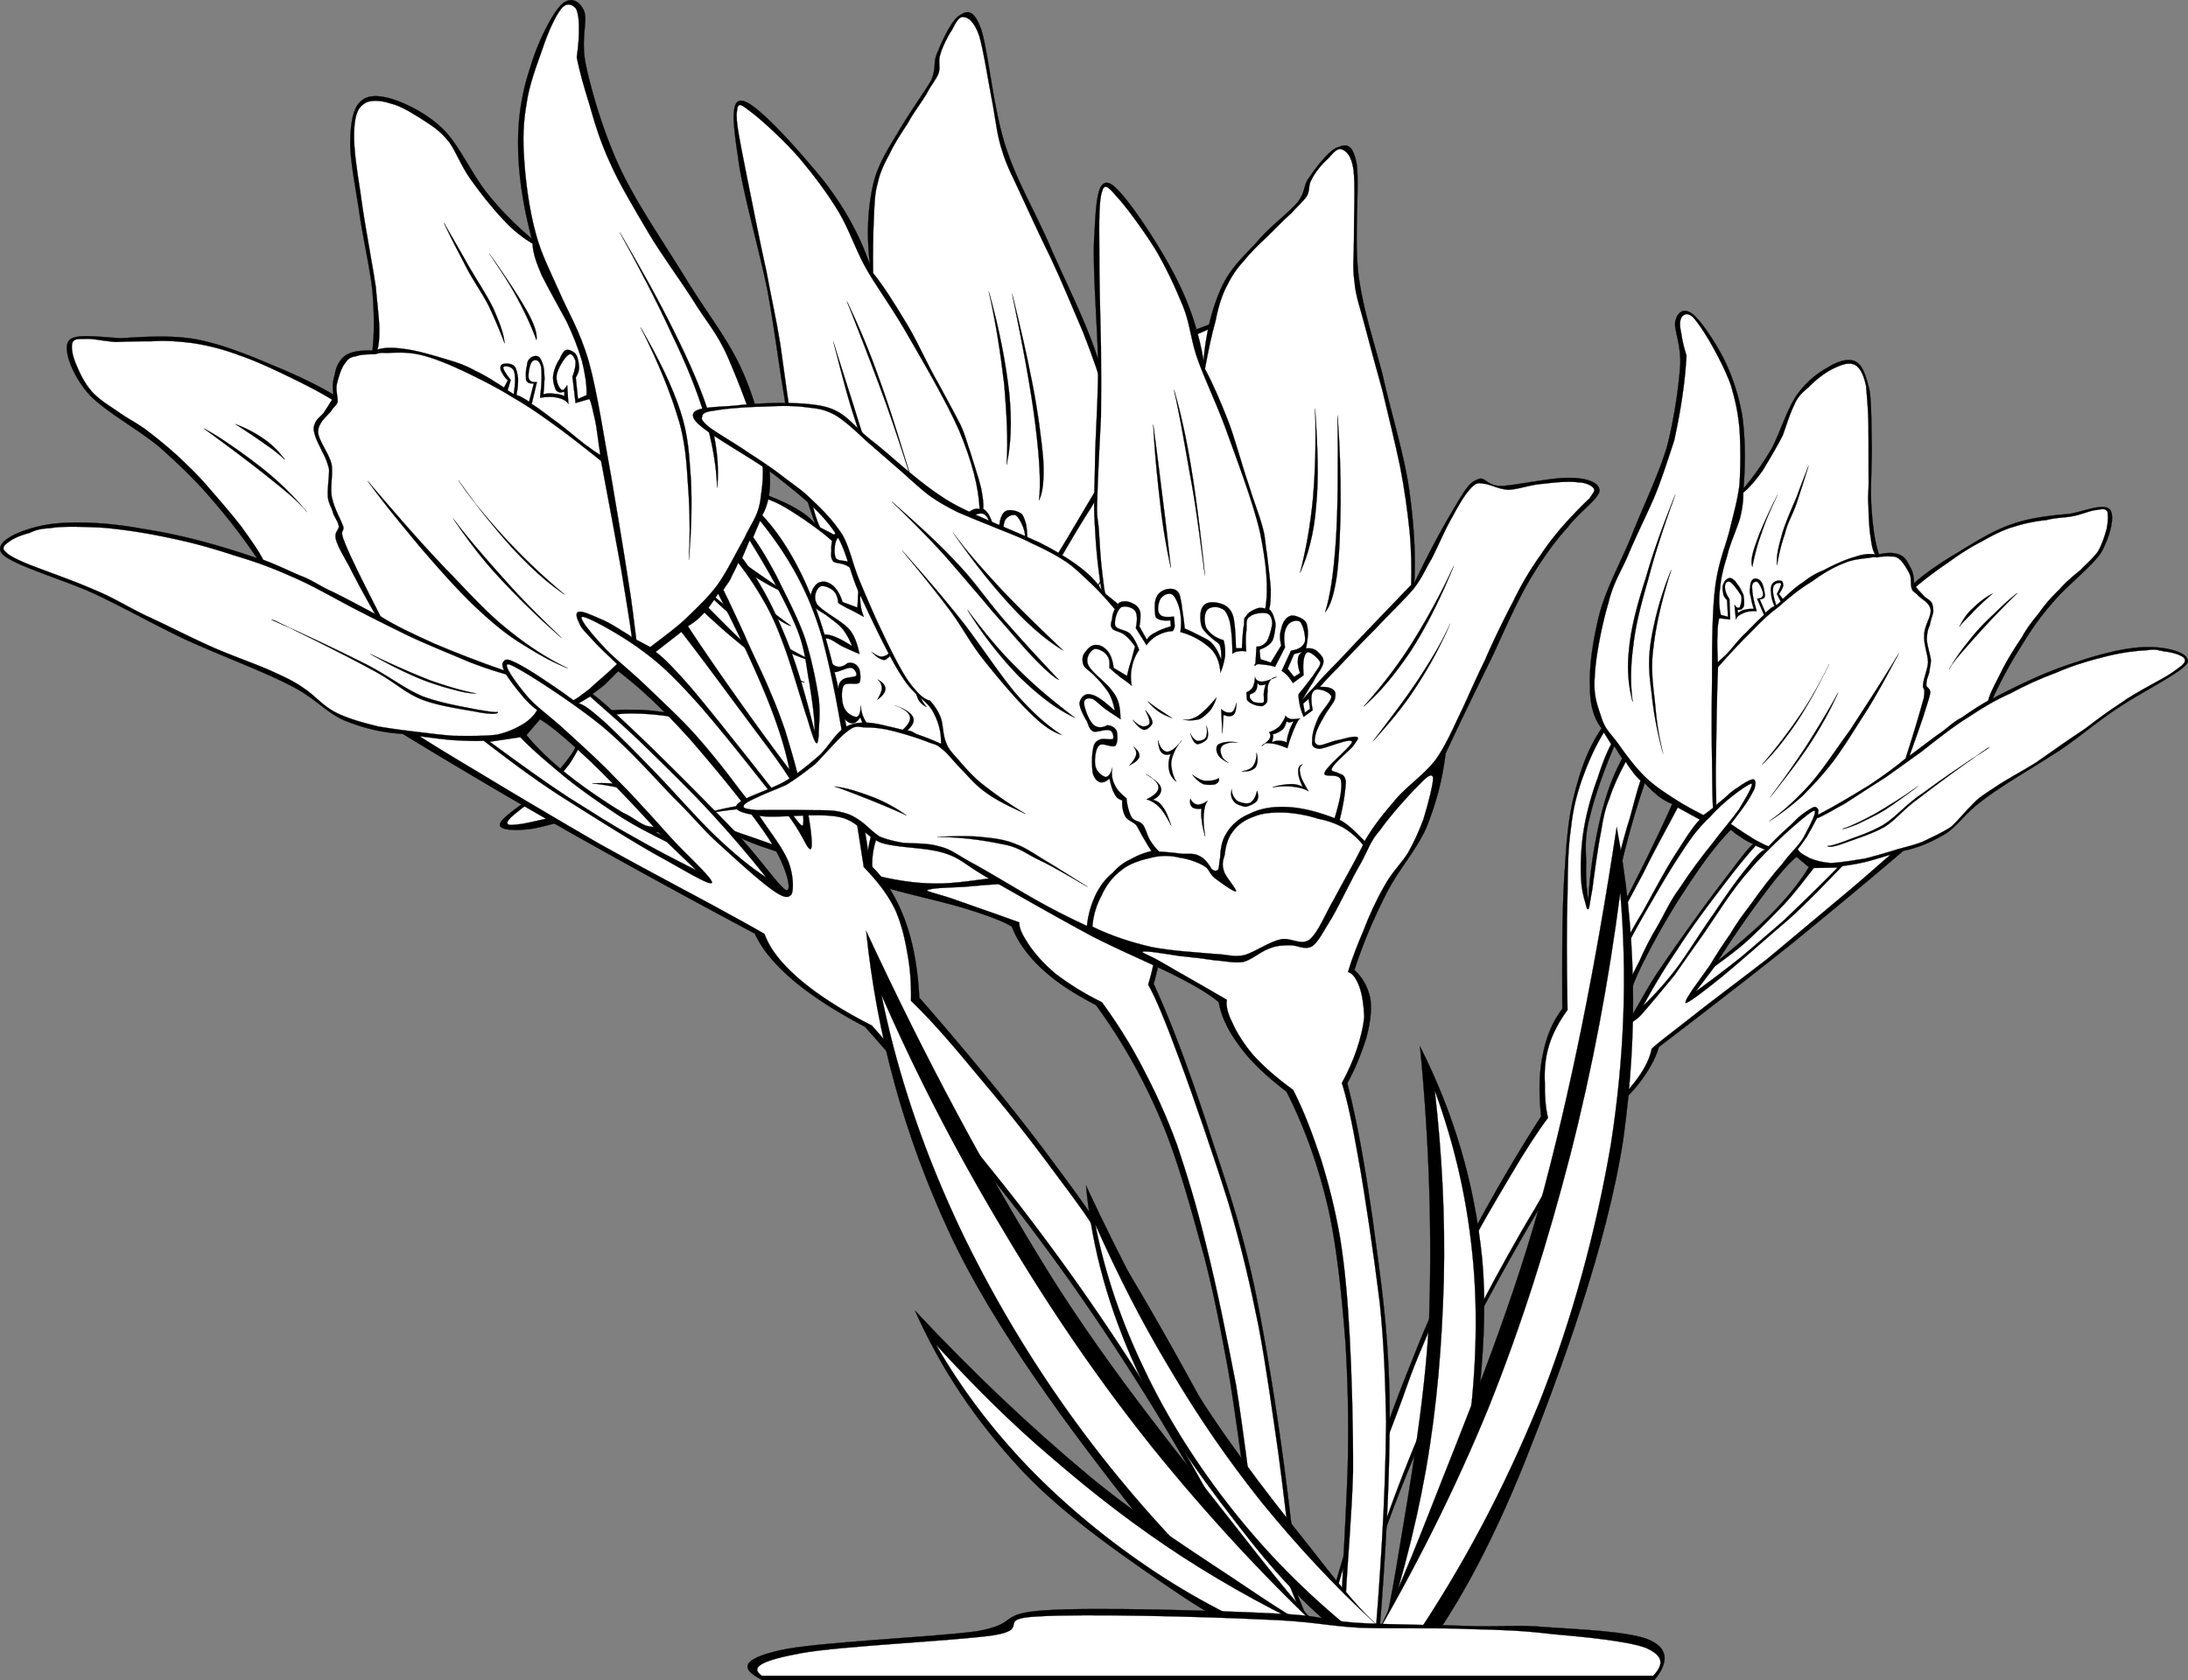 <svg xmlns="http://www.w3.org/2000/svg" version="1.0" viewBox="0 0 330.392 253.775"><rect x="0" y="0" width="330.392" height="253.775" fill="#808080" stroke="none"/><g stroke="#000" stroke-width=".036" stroke-miterlimit="10" fill-rule="evenodd"><path d="M241.85 110.01c-1.08-1.37-1.8-3.42-1.76-6.3-.15-3.06.47-7.2 1.44-11.016 1.01-3.78 2.95-7.272 4.71-11.448 1.66-4.32 4.29-9.648 5.55-14.04 1.11-4.5 1.76-9.216 1.94-12.348.04-3.168-1.01-5.148-.75-6.336.28-1.332 1.22-2.088 2.52-1.152 1.26.936 3.27 3.924 4.68 6.588 1.26 2.484 2.27 5.328 2.88 8.676.47 3.312.54 6.984.21 11.16 1.52-1.8 2.96-3.852 4.32-6.156 1.23-2.448 2.23-5.688 3.6-7.776a13.756 13.756 0 014.86-4.392c1.44-.936 3.17-1.44 4.22-.828 1.04.576 1.54 2.268 2.05 4.392.29 2.088.25 5.076.32 8.136.04 2.952-.25 6.876-.03 9.684.18 2.7.5 5.04 1.11 6.876 1.33-.324 2.41-.288 3.24.108.79.324 1.19 1.26 1.58 1.98.36.684.47 1.44.47 2.268 1.95-1.692 4.18-3.204 6.7-4.68 2.52-1.548 5.36-3.348 8.24-4.284 2.77-.972 6.09-1.296 8.57-1.512 2.48-.468 5.11-1.656 6.08-.648.8 1.008.04 3.996-1.29 6.444-1.51 2.268-5.22 5.04-7.24 7.488-2.12 2.376-3.45 4.392-4.97 6.876-1.54 2.41-2.95 5.04-4.21 7.74 4.57-2.41 8.61-4.25 12.64-5.51 3.99-1.366 7.95-2.302 10.91-2.266 2.8-.036 6.48.9 5.86 2.416-.9 1.44-6.94 4.39-10.22 6.62-3.28 2.09-5.58 4.21-9 6.52-3.56 2.34-8.53 5.18-11.45 7.41-2.95 2.13-3.74 3.75-5.72 5.15-2.09 1.26-4.21 2.2-6.52 2.66-5.33 4.58-11.05 9.29-17.17 14.3-6.23 4.96-12.67 9.93-19.73 15.33-.57 1.98-1.76 4-3.56 6.19-1.87 2.13-4.29 4.29-7.38 6.63-5.87 9.18-10.66 17.42-14.8 25.13-4.14 7.59-6.98 13.89-9.79 20.55-2.95 6.73-5.58 13.61-7.34 19.08-1.84 5.26-2.99 9.36-3.46 12.46-.65.54-1.3.68-2.09.83-.79.03-1.73-.11-2.66-.44.93-4.75 2.48-10.58 4.79-17.78 2.26-7.2 6.04-18.07 8.96-25.13 2.77-7.2 4.82-11.12 8.1-17.31 3.31-6.27 6.95-12.75 11.45-19.73-.36-3.49-.33-6.59.25-9.29.54-2.77 1.48-5.04 2.95-6.95-.03-8.78-.03-15.73.4-21.38.32-5.65.75-8.75 1.73-12.21.94-3.52 2.16-6.4 3.81-8.78zm3.1 4.57l-1.19-1.91c-1.8 4.29-2.98 7.74-3.71 10.77-.75 2.84-.61 4.64-.53 6.77-.08 2.12.03 3.96.32 5.79.25-4.57.94-8.64 1.76-12.2.83-3.64 1.95-6.66 3.35-9.22zm3.42 3.67c-1.66 4.86-2.77 9.11-3.64 12.75-.82 3.6-1.26 6.51-1.29 8.89 2.01-3.92 3.78-7.34 5.29-10.4 1.51-3.14 2.77-5.73 3.78-8.07-.72-.25-1.4-.68-2.05-1.15-.65-.54-1.48-1.26-2.09-2.02zm16.38 9.22c-.97.76-2.38 2.81-4.75 5.87-2.45 3.17-6.73 9.14-9.11 12.67-2.37 3.35-4.21 7.34-4.82 7.7-.83.26-.51-2.52.83-5.68 1.4-3.35 4.78-9.47 7.38-13.36 2.44-3.78 4.71-6.95 7.09-9.36.57.54 1.22.94 1.8 1.33.5.33 1.08.65 1.58.83zm8.39 3.49c-1.15 1.91-2.74 4-5.04 6.41-2.31 2.41-5.15 4.86-8.68 7.74 2.67-4.18 4.94-7.38 6.95-10.05 1.98-2.66 3.56-4.5 4.9-5.65.61.51 1.22 1.01 1.87 1.55z"/><path d="M242.18 110.62l1.11 1.77c-.75 1.4-1.4 3.09-2.08 5.22-.76 2.01-1.62 5-2.02 7.45-.43 2.48-.54 5.15-.47 7.16.04 1.87.4 3.28.69 4.21.21.83.25 1.05.5.8.14-.36.18-1.12.54-2.96.25-1.97.83-6.33 1.3-8.6.36-2.27.61-3.42 1.29-5.11.58-1.8 1.44-3.64 2.45-5.51.36.65.79 1.15 1.15 1.66.32.43.69.83 1.08 1.19-.54 1.54-.97 3.34-1.58 5.54-.69 2.16-1.48 5.11-1.95 7.2-.57 1.87-.72 3.06-.97 4.68-.29 1.66-.5 3.53-.65 5.33-.21 1.69-.5 3.24-.46 4.79-.04 1.47-.08 4.06.43 4.03.39-.18.43-1.66 2.19-4.83 1.66-3.34 5.8-10.58 8.1-14.22 2.27-3.56 3.39-5.18 5.44-7.09 1.91-2.23 5.29-4.68 6.12-4.97.61-.1-.83 2.27-1.84 3.93-1.04 1.47-2.52 3.13-3.99 5.11-1.58 1.94-3.49 4.5-4.9 6.69-1.54 2.06-2.37 4.07-3.45 5.91-1.05 1.73-1.87 3.38-2.63 5.11-.9 1.76-1.98 3.74-2.27 5.4-.43 1.55-.22 3.13.22 3.78.32.47.9.29 2.12-.83 1.23-1.33 3.42-4.03 5.19-6.16 1.47-2.12 2.66-3.81 4.53-6.44 1.95-2.81 4.11-6.44 6.91-9.54 2.67-3.2 7.96-7.92 9.36-8.75 1.26-.79-.57 2.52-1.33 3.96-.79 1.34-2.02 2.31-3.24 4.03-1.48 1.62-3.35 4.11-4.64 5.94-1.34 1.77-2.2 2.92-3.17 4.58-1.05 1.51-2.02 2.95-3.06 4.71-1.26 1.84-3.93 5.22-3.67 5.69.25.15 2.88-1.84 5.54-4 2.59-2.12 6.98-6.04 10.12-8.71 3.06-2.77 5.58-5.47 7.99-7.95.97-.15 2.01-.29 3.27-.58 1.23-.29 2.52-.72 4.03-1.15-1.15.94-3.2 2.84-6.3 5.44-3.2 2.7-8.28 6.91-12.31 10.29-4.17 3.24-9 6.81-11.95 9.18-2.95 2.31-4.79 3.68-5.51 4.4-.36 1.8-1.37 3.63-3.17 5.79-1.76 2.13-4.32 4.32-7.52 6.73-2.16 3.32-4.43 7.24-6.95 11.63-2.66 4.39-5.54 9.61-8.21 14.69-2.59 4.93-5.11 9.76-7.41 15.16-2.41 5.36-4.61 10.87-6.73 16.81-2.16 5.94-4 11.88-5.8 18.36-.72.25-1.37.47-1.94.5-.65 0-1.08-.03-1.59-.25.4-2.74 1.41-6.66 3.06-12.02 1.7-5.37 4.04-12.5 6.84-19.84 2.85-7.34 2.38-6.95 5.08-13.28 2.66-6.3 2.38-5.66 5.62-11.96 3.27-6.3 5.11-9.25 7.41-13.17 2.31-3.93 4.18-6.77 5.65-8.71-.39-1.66-.5-3.5-.47-5.22-.1-1.8.04-3.78.58-5.55.5-1.8 1.55-3.78 2.84-5.54-.14-7.2-.14-12.89 0-17.5.04-4.57.11-7.09.51-9.9.32-2.95.83-4.93 1.65-7.34.87-2.45 1.88-4.79 3.32-7.17z" fill="#fff"/><path d="M256.69 123.8l-3.35-1.84c-1.73 3.31-3.49 6.41-5.15 9.83-1.73 3.24-4.07 7.49-4.93 9.97-.94 2.38-.58 4.43-.32 4.79.21.22.79-1.37 1.72-2.81.83-1.44 1.8-3.45 3.32-5.9 1.47-2.63 3.7-6.88 5.29-9.25 1.51-2.38 2.52-3.93 3.42-4.79zM265.11 127.72c-1.84 2.05-3.67 4.39-5.65 7.02-2.05 2.67-4.32 5.76-6.23 8.75-1.94 2.85-3.6 5.65-5.11 8.43 1.55-1.52 3.17-3.24 5-5.62 1.84-2.48 3.78-5.69 5.69-8.35 1.8-2.7 3.74-5.44 5.15-7.1 1.26-1.65 2.12-2.44 2.59-2.52-.47-.18-.94-.39-1.44-.61zM277.49 131.03l-3.6.07c-1.47 1.88-2.84 3.71-4.5 5.51-1.65 1.69-3.49 3.6-5.22 5.19-1.69 1.58-3.56 2.91-5.22 4.14l-2.88 3.81c2.27-1.65 4.47-3.31 6.73-5.11 2.16-1.8 4.04-3.45 6.59-5.65 2.42-2.34 5.12-4.9 8.1-7.96zM257.23 123.11c-1.73-.86-3.32-1.76-4.75-2.7-1.52-1-2.85-1.87-4.15-3.16-1.47-1.44-2.95-3.46-3.99-4.94-1.12-1.54-1.94-2.12-2.48-3.81-.58-1.8-1.3-3.39-1.05-6.27.11-3.02 1.12-8.024 2.05-11.12.76-3.132 1.84-4.608 2.96-7.2 1.11-2.7 2.7-5.868 3.92-8.676 1.22-2.916 2.2-6.084 3.06-8.676.58-2.664 1.01-5.004 1.3-7.164.32-2.124.46-4.068.57-5.688a19.639 19.639 0 01-.79-3.348c-.25-1.08-.25-1.908 0-2.34.22-.468.83-.9 1.69-.18.69.684 1.95 2.556 2.95 4.356.98 1.764 2.06 3.816 2.85 6.012.61 2.124 1.04 3.816 1.29 6.48.18 2.448.18 5.904 0 8.568-.32 2.484-.93 4.464-1.54 7.056-.69 2.556-1.73 4.896-2.16 8.676-.44 3.78-.44 9.36-.44 13.824-.07 4.32-.07 8.71 0 12.06.04 3.24.04 5.58.15 7.16-.47.36-.94.72-1.44 1.08z" fill="#fff"/><path d="M252.98 74.694c-1.73 4.788-3.1 8.964-4.1 12.816-1.08 3.78-1.88 6.768-2.24 9.936-.43 3.094-.46 5.904-.1 8.564-.69-2.48-.9-5.22-.51-8.348.33-3.204 1.3-6.696 2.52-10.476 1.12-3.924 2.59-7.956 4.43-12.492zM252.37 86.07c-1.41 4.428-2.31 8.244-2.7 11.736-.47 3.384 0 5.974.28 8.744.22 2.67.62 5.04 1.19 7.28a53.81 53.81 0 01-1.76-9.29c-.4-2.95-.54-4.934-.04-8.03.54-3.06 1.41-6.588 3.03-10.44z"/><path d="M259.39 100.04c-.04-1.802-.15-3.062-.04-4.214-.03-1.116.15-1.98.25-2.448l1.66.18-.11-3.06c-.5-.756-.68-1.296-.68-1.764-.04-.576.25-1.044.72-.864.43.144 1.33 1.44 1.73 2.088.18.612-.08 1.476-.22 1.764-.22.18-.43.108-.79-.36l.21 2.196c.18-.504.54-.684 1.08-.936.51-.252 1.19-.36 2.06-.324-.51-1.692-.69-2.844-.69-3.6-.07-.756.54-1.008.87-.756.25.216.79 1.296.79 1.836-.04.396-.29.612-.9.648l1.04 2.448c-.93.828-1.83 1.764-2.7 2.664-.93.828-1.94 2.124-2.63 2.916-.68.792-1.33 1.188-1.65 1.586zM268.21 91.434c-.44-1.368-.58-2.196-.44-2.772.11-.576 1.01-.756 1.15-.54.11.144-.14.72-.61 1.584l.58 1.152c-.22.18-.43.36-.68.576z" fill="#fff"/><path d="M283.15 83.73c-.83-.108-1.77-.072-3.1.396-1.37.36-3.39 1.296-4.65 1.98-1.4.576-2.12 1.044-3.13 1.836-1.08.648-2.05 1.62-3.06 2.52l-.57-.756c.36-.504.57-.972.64-1.26-.03-.324-.1-.756-.36-.72-.39-.108-1 .036-1.26.432-.25.252-.32.936-.21 1.512 0 .504.21 1.224.5 1.872-.25.144-.54.252-.72.468-.21.18-.47.324-.61.576l-.9-2.052c.29-.036.5-.108.65-.216.14-.216.14-.216.14-.54-.07-.324-.18-1.116-.32-1.404a1.858 1.858 0 00-.51-.792c-.39-.216-.72-.288-.97-.072-.29.18-.43.684-.43 1.224-.11.36-.07.936.11 1.44.07.576.21 1.08.43 1.8-.43-.036-.9 0-1.26.108-.43.036-.76.252-1.12.504l-.07-.504c.25.072.47 0 .65-.072.14-.216.25-.216.32-.54.08-.504 0-1.044-.07-1.62-.29-.612-.61-1.296-.97-1.656-.29-.576-.76-.828-1.01-.9-.39 0-.86.324-1.01.828-.25.432-.18.972-.07 1.476 0 .396.33.792.58 1.044l.14 2.52-1.08-.288c-.29-1.26-.32-2.556-.11-4.032.11-1.476.51-3.132 1.05-4.824.43-1.908 1.51-4.176 1.98-5.832.39-1.62.5-2.88.47-3.78.93-.756 1.9-1.908 2.91-3.312.94-1.548 2.23-3.708 3.06-5.364.65-1.8 1.08-3.276 1.73-4.572.5-1.26 1.26-1.908 2.27-2.772 1.01-1.044 2.48-2.196 3.74-2.772 1.15-.54 2.27-.972 3.21-.468.72.432 1.26 1.44 1.62 3.168.14 1.729.39 4.284.36 6.84.03 2.484 0 5.652.03 7.704-.03 1.872-.14 2.088-.03 3.564.03 1.44.1 3.528.36 4.896.14 1.224.36 1.98.65 2.412z" fill="#fff"/><path d="M264.61 85.602c-.26-.612-.11-1.764.57-3.6.61-1.836 1.69-4.212 3.24-7.272-.94 1.944-1.84 3.996-2.41 5.76-.65 1.728-1.11 3.564-1.4 5.112zM268.35 85.35c-.14-1.152.11-2.412.61-4.176.44-1.8 1.59-4.356 2.34-6.12.65-1.8 1.3-3.42 1.8-4.716-.64 2.088-1.26 3.996-1.83 5.724-.61 1.764-1.33 2.808-1.73 4.5a27.21 27.21 0 00-1.19 4.788z"/><path d="M259.17 121.64c-.04-1.84-.14-4.43-.04-7.92.08-3.6.08-7.74.29-12.96 1.84-2.09 3.53-3.89 5.08-5.402 1.44-1.512 2.52-2.556 4.07-3.708 1.47-1.296 3.09-2.664 4.85-3.708 1.7-1.224 3.21-2.16 4.83-2.808 1.44-.648 2.91-.756 3.85-.864.76-.108.79-.18 1.37-.072.57-.18 1.48-.18 2.16-.144.54-.036.86.108 1.4.576.43.504 1.08 1.44 1.41 2.268.18.648.03 1.512.25 2.052.14.468.47.432.97 1.008.43.504 1.66 1.008 1.87 2.088.15 1.08-1.01 2.448-.97 3.96-.11 1.26.54 2.736.58 4.034-.11 1.22-.69 2.45-.76 3.38-.11.87.43.15.11 2.02-.51 1.87-1.37 4.86-2.74 9.11-1.51 1.29-3.42 2.66-5.58 4.1-2.3 1.4-4.71 2.88-7.67 4.43.08-.51.15-.83-.07-.97-.18-.29-.47-.33-1.01.03-.64.36-1.72 1.08-2.7 2.16-1.08 1.01-2.3 2.05-3.67 3.53-.47-.15-1.04-.47-2.01-.97-.98-.61-2.2-1.37-3.68-2.41.9-1.19 1.66-2.16 2.27-3.06.58-.87 1.01-1.66 1.3-2.24.21-.75.21-1.36-.15-1.44-.43-.07-1.69.72-2.41 1.26-.9.51-1.58 1.23-2.19 1.77-.58.43-.87.68-1.01.9z" fill="#fff"/><path d="M286.71 98.706c-1.51 2.844-3.02 5.684-4.68 8.384-1.76 2.7-3.56 5.73-5.26 7.96-1.65 2.16-2.98 3.49-4.53 5.11-1.66 1.48-3.32 2.77-5.11 3.89 2.12-1.48 4.21-3.42 6.26-5.69 2.02-2.34 3.64-4.89 5.98-8.1 2.19-3.38 4.64-7.09 7.34-11.554zM277.57 104.61c-1.08 2.38-2.42 4.9-4.15 7.56-1.76 2.7-3.81 5.33-6.15 8.28 1.91-2.52 3.67-5.04 5.44-7.7 1.69-2.67 3.31-5.33 4.86-8.14zM276.2 100.33c-1.69 3.38-3.32 6.4-5.01 8.92-1.73 2.49-3.38 4.61-5.11 6.23a84.73 84.73 0 005.83-7.63c1.73-2.52 3.07-5.08 4.29-7.52z"/><path d="M274.36 123.58c1.05-.36 2.34-1.22 4.18-2.19 1.73-1.12 4.32-2.81 6.37-4.11 1.84-1.33 3.2-2.3 5.22-3.74 2.02-1.59 4.75-3.78 7.09-5.22 2.23-1.48 3.96-2.52 6.3-3.57 2.27-1.22 4.47-2.23 6.99-3.16 2.41-1.08 5.29-1.912 7.66-2.488 2.31-.576 4.5-.828 6.05-.9 1.44-.216 1.69.036 2.56.18.79.072 1.87.324 2.41.612.54.216.86.504.69 1.006-.22.43-.72.76-2.2 1.8-1.66 1.05-5.26 2.81-7.34 4.32-2.16 1.41-3.39 2.34-5.48 3.93-2.23 1.47-5.22 3.56-7.45 5.14-2.37 1.48-4.46 2.52-6.12 3.68-1.65 1.08-2.45 1.54-3.49 2.66-1.04 1.01-1.98 2.23-3.1 3.28-1.33.93-3.09 1.69-4.6 2.41-1.66.61-3.28.9-4.72 1.4-1.48.43-2.3.69-3.74 1.05-1.52.25-3.78.61-5.15.68-1.41-.11-2.41-.4-3.17-.72-.79-.43-1.55-.76-1.87-1.37.43-.5.9-1.19 1.4-1.91.47-.79.97-1.76 1.51-2.77z" fill="#fff"/><path d="M300.07 113.03c-4.36 3.03-7.64 5.48-10.26 7.49-2.6 1.87-3.43 3.24-5.26 4.39-1.98 1.12-5.04 2.02-6.41 2.56-1.44.5-2.16.5-2.16.29.29.03 1.08-.15 2.52-.69 1.41-.57 3.78-1.26 5.87-2.48 1.98-1.22 3.38-3.1 6.16-4.93 2.62-1.95 5.97-4.25 9.89-6.77l-.35.14zM289.66 118.72c-1.8 1.37-3.45 2.56-4.97 3.57-1.58.97-3.16 1.65-4.21 2.19-1.11.43-1.87.72-2.27.72 1.44-.47 3.06-1.29 5.01-2.34 1.87-1.11 4.07-2.45 6.44-4.14z"/><path d="M289.3 88.626a57.374 57.374 0 014.79-3.6c1.62-1.188 3.31-2.304 5.08-3.204 1.65-.936 3.35-1.836 5.07-2.304 1.59-.504 3.28-.828 4.79-.972 1.44-.396 2.81-.324 4.1-.612 1.3-.252 2.49-.828 3.42-.9.87-.144 1.37-.288 1.66.252.15.432.11 1.584-.11 2.628-.28.972-.68 2.304-1.33 3.42-.68.936-1.69 1.8-2.59 2.736-1.01.828-2.2 1.8-3.17 2.916-1.15 1.116-2.12 2.16-3.06 3.528-.9 1.116-1.84 2.232-2.66 3.78-1.08 1.548-2.38 3.672-3.21 5.396-.79 1.59-1.55 2.92-1.87 4.14-1.48.83-2.81 1.73-4 2.56-1.36.68-2.08 1.55-3.42 2.45-1.33.93-2.77 2.09-4.46 3.31.9-2.48 1.55-4.32 2.09-5.94.5-1.62.9-2.74 1.04-3.49.11-.79-.68-.9-.57-1.3-.04-.65.25-1.22.43-1.87.07-.61.25-1.26.25-1.944-.18-.972-.57-2.16-.61-3.024 0-.756.14-1.584.43-2.088.11-.72.43-1.548.54-2.052 0-.648-.07-.972-.21-1.368-.36-.54-.76-.612-1.19-1.044-.36-.432-.9-.9-1.23-1.404z" fill="#fff"/><path d="M304.64 89.562c-3.06 2.988-5.26 5.4-7.02 7.38-1.73 1.98-2.88 3.238-3.31 4.178a27.354 27.354 0 012.8-4.07c1.16-1.548 2.49-2.952 3.86-4.212 1.29-1.26 2.37-2.304 3.67-3.276zM300.86 89.67c-1.3 1.188-2.34 2.088-3.13 2.988-.8.828-1.55 1.512-1.88 2.052.54-1.08 1.12-2.016 2.02-2.808.86-.828 1.76-1.62 2.99-2.232zM123.09 79.122c-1.37-1.692-4.03-3.168-8.28-4.716-4.32-1.62-12.1-2.592-17.064-4.428-5.076-1.944-9.36-5.076-12.852-6.876-3.528-1.872-4.716-3.744-8.28-3.96-3.672-.252-10.08 1.62-13.248 2.7-3.24 1.008-7.056 1.728-5.616 3.42s10.224 4.248 14.292 6.552c3.96 2.16 7.056 3.78 9.72 6.516 2.556 2.7 3.528 5.868 5.976 9.504 2.412 3.528 6.192 8.532 8.568 11.268 2.304 2.448 4.034 2.738 5.324 4.208 1.3 1.52 2.02 3.17 2.31 4.97-3.28-.75-6.086-1.11-8.426-1.08-2.412-.03-4.356-.03-5.832 1.12-1.62 1.19-2.088 3.63-3.348 5.54a46.06 46.06 0 01-4.212 5.04c-1.908 1.73-6.192 4.32-6.588 5.44-.432.93 1.584 1.19 4.248.9 2.628-.25 8.352-2.41 11.484-2.31 2.988.11 3.996 2.16 6.768 2.7 2.806.29 6.626-.75 9.646-.36 2.77.29 3.24 1.15 7.38 2.6 4.14 1.36 11.95 4.17 17.21 5.79 5.15 1.51 10.01 2.48 13.61 3.6 3.42 1.05 5.72 1.95 6.91 2.7.83 2.2 2.38 4.36 4.5 6.34 2.16 2.01 4.75 3.71 8.21 5.51 3.67 5.04 6.87 10.54 9.61 16.92 2.74 6.26 4.86 14.4 6.66 20.81 1.62 6.22 2.52 11.15 3.67 17.27 1.05 6.12 2.09 14.3 2.85 19.52.72 5.14 1.15 8.85 1.44 11.27 1.69.43 3.16.61 4.14.54.93-.15 1.65-.54 1.87-1.19-1.66-15.91-3.67-29.16-5.91-40.57-2.26-11.38-5.22-19.16-7.74-27.08-2.69-8.06-5.18-14.83-7.88-20.7.79-2.91 1.33-5.4 1.48-7.74.07-2.44.03-4.35-.54-6.12-.69-1.72-1.77-3.09-3.24-4.1.43-4.43 1.26-8.67 2.34-12.74 1.04-4.18 3.17-7.78 4.03-11.78.72-4.1.97-7.987.61-12.199a822.2 822.2 0 014.14-17.1c1.15-5.112 1.95-9.216 3.21-12.888s2.59-6.768 3.99-9.288c1.3-2.808 3.71-5.436 3.64-6.768-.33-1.368-2.2-1.548-4.65-1.08-2.52.396-7.63 2.772-9.93 3.384-2.34.432-2.85-1.08-3.86-.216-1.15.864-1.55 2.052-2.55 5.22-1.15 3.096-2.2 7.308-3.68 13.032-.61-4.68-1.94-9.648-3.7-14.904-1.84-5.436-5.04-11.628-7.28-16.92-2.41-5.364-4.85-9.396-6.51-14.724-1.73-5.544-2.49-13.86-3.53-17.172-1.15-3.276-2.23-2.844-3.24-2.196-1.19.648-2.63 3.744-3.35 5.544-.79 1.656-.1 2.232-1.01 4.356-1.18 1.944-3.34 4.968-4.93 7.704-1.55 2.592-3.27 5.148-3.92 8.496-.69 3.384-.9 7.128-.36 11.628-1.48-4.356-3.75-8.532-6.95-12.672-3.38-4.176-9.9-11.592-12.17-12.096-2.12-.612-1.51 3.78-.79 8.604.58 4.752 3.21 13.968 4.43 20.016 1.08 5.976 1.73 11.304 2.48 15.696.62 4.176 1.16 6.768 1.91 10.008a85.618 85.618 0 002.81 9.537z"/><path d="M148.07 85.746l-.32-2.628c.61-.108 1.12-.612 1.37-1.224.29-.756.32-2.124.25-2.844-.07-.828-.54-1.368-1.01-1.476-.72-.144-2.09.504-2.56 1.116-.39.504-.21 1.296-.03 2.232 0 .9.32 1.944.57 3.276-.5.072-.79.108-1.15.252-.39.108-.57.324-.82.504-.47-2.232-.87-3.888-1.34-4.968-.5-1.188-1.08-1.62-1.58-1.728-.72-.216-1.8.072-2.12.72-.22.54-.19 2.088.5 2.844.54.684 1.44 1.08 2.84 1.332.36.828.54 1.62.69 2.52.07.864-.04 1.692-.18 2.628-.36-1.512-1.12-2.628-2.27-3.492-1.23-.936-2.84-1.332-4.86-1.584-.11-1.296-.4-2.412-.72-3.348-.5-1.008-1.08-2.088-1.58-2.268-.69-.216-1.37.396-1.62 1.008-.18.612-.22 1.872.28 2.412.47.36 1.08.396 2.23-.036.19.648.36 1.116.4 1.548.04.324-.07.576-.18.756-.83.252-1.51.576-2.05 1.116-.61.468-1.08 1.152-1.41 1.908l-2.08-2.304c0-1.404-.11-2.16-.62-2.664-.43-.54-1.9-.612-2.19-.072-.51.396-.65 2.376-.29 3.024.32.504 1.62.252 2.38.756.72.468 1.29 1.224 1.87 2.268-.43 1.044-.58 2.052-.58 3.024s.18 1.908.54 2.808c-1.01-.576-1.83-1.008-2.48-1.296-.65-.396-1.15-.612-1.37-.792-.07-.936-.39-1.584-.83-1.944-.57-.432-1.62-.864-2.01-.468-.47.36-1.01 1.548-.36 2.592.65.9 3.02 2.196 4.07 3.06.86.684 1.08 1.044 1.47 1.764.36.72.65 1.62.87 2.7-.83-.324-1.62-.72-2.38-1.044-.86-.396-1.98-1.332-2.52-1.296-.69-.108-1.15.288-.97 1.044.18.648 1.22 2.518 2.01 2.988.65.4 1.33.29 2.06-.32.72-.15 1.26.1 1.61.61.33.39.44 1.87.19 2.34-.44.43-2.02-.18-2.42.5-.36.65-.32 2.45.11 3.31.36.83 1.3 1.34 1.84 1.37.43-.07.61-.65.68-1.73 0 .94.33 1.8.83 2.6.5.68 1.19 1.33 2.2 1.8.39 1.36.86 2.23 1.4 2.88.43.46 1.22.18 1.8.68.57.5.97 1.66 1.58 2.34.51.61 1.05 1.08 1.62 1.4 1.26-.18 2.34-.25 3.39-.36.97-.21 1.87-.43 2.7-.21.82.25 1.51.75 2.19 1.65.54.22.83.22 1.01-.14.11-.4-.11-1.01-.07-1.98 0-1.08-.4-2.48.18-3.78.43-1.37 1.4-2.84 2.77-3.85 1.3-1.15 3.24-1.87 5.44-2.31 2.05-.39 4.64-.32 7.38.22.29-2.99.21-5.04-.22-6.16-.57-1.11-2.7.29-2.63-.64.11-1.156 3.24-5.044 3.14-5.692-.36-.54-3.57 1.836-4.61 2.124-.94.144-1.23-.324-1.3-1.008-.18-.864-.18-2.16.15-3.456.25-1.332 1.47-3.348 1.33-4.104-.4-.756-2.27-.936-2.7-.396-.4.432-.32 1.476.36 3.132l-1.12 1.332c-.5-.828-.86-1.584-1.08-2.124-.25-.612-.36-1.008-.32-1.332.65-1.26 1.12-2.34 1.55-3.24.32-1.044.93-1.836.72-2.376-.36-.612-2.02-1.62-2.34-1.08-.43.396-.22 1.656.25 3.636l-1.37 1.548c-.36-.432-.68-.648-.97-.936-.32-.324-.72-.432-1.04-.612l.75-3.456c1.08-.396 1.73-1.044 1.8-1.8.04-.864-.86-2.7-1.33-2.988-.5-.324-1.66.216-1.8 1.08-.22.72-.14 1.8.36 3.384l-.9 3.348c-1.04 0-1.8-.072-2.27.072-.54.108-.65.288-.72.396-.07 0-.22-.18-.04-.396z" fill="#fff"/><path d="M148.43 87.87c.08.72.11 1.152-.03 1.692-.18.36-.43.828-.76 1.008l.25 1.152c.29.216.65.432 1.08.504.44.108.8.072 1.37.036.36-.216.58-.504.65-.864-.04-.468-.25-1.116-.25-1.656-.11-.612-.15-1.296.03-1.656.18-.468.44-.72.9-.9-.93.72-1.55 1.08-2.12 1.224-.5.072-.97-.108-1.12-.54z"/><path d="M148.97 88.662c.08.54.11.936-.03 1.332-.18.324-.43.648-.76.828l.11.54c.18.324.58.504.9.54.36.036.97-.108 1.26-.288.07-.36-.18-1.044-.22-1.512a4.713 4.713 0 010-1.404c-.28.252-.64.324-.79.36-.18 0-.43-.18-.47-.396z" fill="#fff"/><path d="M146.45 92.514c.22.864.15 1.62-.07 1.98-.32.36-.83.468-1.51.324l.4 2.988-.87-3.816c.69.36 1.26.432 1.59.216.36-.324.46-.756.46-1.692zM143.32 92.334c-.07.72-.18 1.404-.47 2.052-.32.648-.82 1.404-1.36 1.872-.62.324-1.48.648-2.45.576.75 0 1.33-.36 2.12-1.08.69-.72 1.41-1.908 2.16-3.42zM133.31 95.106c.54.432 1.15.972 1.84 1.224.61.36 1.4.432 2.23.612-1.01-.36-1.84-.756-2.48-1.044-.65-.324-1.23-.54-1.59-.792zM146.13 104.9c-.61.54-1.3.68-1.91.83-.68-.04-1.4-.08-2.16-.51.61.61 1.3.97 1.91 1.08.54 0 1.48-.18 1.84-.39.36-.18.46-.65.32-1.01zM150.92 99.75c.43.9.47 1.8.25 2.3-.32.47-.94.94-1.84 1.01.69-.25 1.23-.65 1.48-1.19.22-.61.25-1.22.11-2.12zM152.18 96.078c.54-.396 1.04-.684 1.37-1.26.32-.468.5-1.224.54-1.872.21.288.46.432.9.432.35 0 .75-.18 1.33-.396-.25.288-.29.864-.51 1.728-.1.864-.39 1.872-.47 3.312-1.15-.252-1.97-.324-2.62-.216-.69.108-1.05.252-1.23.72.51-.576.83-1.116.97-1.476.04-.468.08-.792-.28-.972z"/><path d="M152.93 97.626c-.03-.504 0-.792-.03-1.008-.04-.216-.11-.36-.22-.288.54-.288 1.08-.576 1.33-1.008.33-.432.36-.936.4-1.512.07.144.25.144.4.144.14-.072.39-.18.61-.324-.18.72-.29 1.26-.33 1.908-.03.576-.14 1.116-.03 1.62a2.253 2.253 0 00-1.19-.036c-.32.036-.68.252-.94.504z" fill="#fff"/><path d="M158.08 100.11c-.43.22-.57.58-.43 1.22.07.58.43 1.34 1.08 2.27-.47-.25-1.23-.21-1.87-.03-.83.1-1.55.5-2.56 1.04 1.04-.47 2.2-.61 3.06-.72.83-.11 1.77-.04 2.41.22-.86-1.01-1.44-1.84-1.73-2.49-.28-.68-.32-1.19.04-1.51zM132.52 102.63c.76.4 1.15.86 1.19 1.4-.04.54-.4 1.05-1.23 1.66.36-.68.72-1.33.69-1.8-.04-.5-.25-.97-.65-1.26zM135.15 106.55c1.33.44 2.09 1.05 2.27 1.7.11.61-.36 1.4-1.41 2.23.73 0 1.41.29 2.2.86.72.54 1.48 1.37 2.27 2.49-.61-1.23-1.26-2.06-1.8-2.63-.58-.58-1.19-.87-1.69-.87.86-.75 1.15-1.44.86-2.05-.32-.65-1.22-1.22-2.7-1.73zM135.94 100.83c.51 1.22 1.12 1.62 1.69 1.58.58-.14 1.19-.9 1.84-2.26-.47.9-.76 1.76-.87 2.59-.1.72-.07 1.55.26 2.19.18.65.57 1.26 1.04 1.84-.72-.36-1.19-.83-1.4-1.55-.33-.72-.36-1.58-.25-2.59-.54.32-1.05.29-1.37.04-.4-.33-.76-.94-.94-1.84zM145.09 108.79c-.47.5-.98.9-1.37.9-.47.07-.83-.26-1.23-.69 0 .69.18.97.54 1.26.29.11.76.22 1.41-.07 0 .54.18 1.12.39 1.87.18.65.51 1.44.97 2.38-.46-1.37-.75-2.45-.86-3.39-.18-.93-.03-1.69.15-2.26zM148.33 106.23c.21.79.64 1.33 1.15 1.62.54.22 1.47.18 1.98-.11.39-.32.61-1.15.64-2.09.36.62.51 1.05.29 1.59-.25.39-.93 1.15-1.47 1.29-.54.08-1.55-.14-1.91-.5-.47-.47-.65-.94-.68-1.8zM147.79 98.706c-1.08.252-1.73.432-2.09.936-.33.398-.29 1.008.1 1.548.19.43.62.72 1.3 1.01-.97-.25-1.55-.65-1.87-1.05-.51-.5-.51-1.22-.15-1.616.4-.396 1.3-.72 2.71-.828zM140.55 98.742c.4.972.83 1.328 1.3 1.478.43 0 1.15-.65 1.33-1.118.14-.54-.07-1.26-.51-2.016.33.828.36 1.404.26 1.872-.22.396-.72.792-1.12.792-.4-.072-.86-.36-1.26-1.008zM133.21 96.582c.89.648 1.33 1.296 1.43 1.8.04.576-.64 1.152-1.07 1.296-.51 0-1.16-.396-1.95-1.188.61.36 1.08.72 1.55.684.32-.036 1.04-.252 1.04-.648-.03-.468-.32-1.116-1-1.944z"/><path d="M125.65 81.714c-.11.468-.15.972-.11 1.512-.07.504-.11 1.08.29 1.584.39.288 1.26.216 2.01.612.62.324 1.26.828 1.95 1.512 0 .684-.18 1.44-.15 2.268-.14.828-.07 1.584-.18 2.556l-2.23-.828c-.36-1.152-.86-1.908-1.37-2.412-.64-.54-1.33-.792-1.9-.612-.65.072-1.16.828-1.37 1.44-.22.54-.43 1.404.03 2.052.44.504 1.3.972 2.2 1.548.72.612 1.65 1.152 2.38 2.016.57.684 1.11 1.692 1.47 2.628-1.83-1.188-3.13-1.728-4.03-1.764-.97-.036-1.44.9-1.4 1.692 0 .648 1.15 1.944 1.65 2.632.47.64.61 1.15 1.26 1.36.51-.03 1.8-.72 2.34-.64.47 0 1.01.86.79 1.18-.21.29-1.69.18-2.08.65-.47.29-.62.83-.58 1.77-.11.82.4 2.84.68 3.67.33.72.83 1.04 1.37 1.11.43 0 .79-.25 1.23-.9.39 1.05.82 1.84 1.29 2.38s.76.72 1.26.68c.15 1.08.47 1.91.97 2.49.36.43 1.3.54 1.84.9.43.43.65.79 1.19 1.47.43.65 1.19 1.23 1.87 2.13-1.12.61-2.09 1.15-2.92 2.01-.9.76-1.58 1.55-2.19 2.67-.76 1.04-1.51 2.27-1.84 3.81-.39 1.59-.47 3.17-.36 5.29-2.09-.5-4.68-1.26-7.77-2.26-3.32-1.19-8.32-3.03-11.13-3.96-2.73-.98-3.74-1.44-5.4-1.55-1.9-.22-3.92.43-5.47.54-1.582-.04-2.626.07-3.67-.25-1.08-.36-2.088-1.3-3.024-1.7-1.044-.46-1.98-.9-3.24-.9-1.368-.18-2.664.33-4.716.69-2.232.36-6.084 1.37-7.812 1.65-1.728.22-2.124.22-2.16-.14-.072-.36.792-1.12 1.764-1.87.936-.79 2.484-1.73 3.816-2.81 1.296-1.19 2.412-2.48 3.744-4.18 1.26-1.76 2.628-5.04 3.816-6.22 1.044-1.23 1.476-1.01 2.664-1.16 1.152-.32 2.484-.32 4.14-.28 1.656.07 4.108.28 5.548.64 1.15.15 1.15.08 2.08.62.83.43 2.09 1.58 3.39 2.48 1.19.94 2.48 1.91 4.32 2.92 1.87.79 3.99 1.54 6.66 2.12a51.636 51.636 0 01-7.2-3.24c-2.02-1.19-3.82-2.63-4.86-3.49-1.15-1.05-1.48-1.19-1.95-2.09-.61-1.01-.72-2.34-1.29-3.31-.65-.97-1.3-1.87-2.23-2.56-1.048 0-2.2-.83-3.748-2.337-1.62-1.656-3.708-4.644-5.436-7.02-1.836-2.484-3.348-4.896-4.824-7.236-1.548-2.376-2.34-4.752-3.888-6.552-1.62-1.908-3.672-3.276-5.472-4.5-1.836-1.26-3.42-2.052-5.328-2.952-2.052-1.044-4.608-2.16-6.552-2.952-2.124-.864-4.32-1.656-5.472-2.232-1.116-.612-1.656-1.08-1.476-1.404-.036-.432.036-.9 1.62-1.404 1.476-.72 5.004-1.656 7.38-2.268 2.34-.576 4.536-1.152 6.444-1.188 1.728-.216 2.7-.18 4.32.396 1.548.54 3.276 1.8 5.184 2.952 1.836.972 3.78 2.304 5.688 3.42 1.872 1.044 3.564 2.34 5.364 3.204 1.692.648 2.88 1.26 4.68 1.692 1.616.468 3.416.612 5.396 1.116 1.84.324 4.25.828 6.27 1.368 1.94.468 3.81 1.008 5.61 1.764 1.66.72 2.99 1.656 4.54 2.664 1.47 1.045 2.91 2.017 4.32 3.313z" fill="#fff"/><path d="M119.2 89.814c-2.63-1.008-5.51-2.736-8.78-5.184a111.157 111.157 0 01-11.018-9.828c1.908 1.836 4.568 4.032 7.848 6.588 3.31 2.448 7.2 5.256 11.95 8.424zM119.45 94.53c-3.49-2.556-6.69-5.076-9.75-7.56-3.06-2.52-5.47-5.004-8.75-7.452-3.492-2.556-7.2-5.04-11.556-7.596 3.348 2.268 6.552 4.464 9.612 6.876a312.449 312.449 0 018.714 7.2c2.73 2.232 5.94 4.788 7.95 6.3 1.95 1.368 3.21 2.16 3.78 2.232zM122.95 99.966a77.58 77.58 0 01-10.12-6.012c-3.28-2.304-6.12-4.752-8.96-7.488 3.24 3.672 6.4 6.516 9.64 8.82 3.17 2.232 6.27 3.744 9.44 4.68zM121.51 103.06c-2.56-1.08-5.12-2.77-8.07-5.074-2.98-2.412-5.94-5.868-9.43-9-3.6-3.168-7.307-6.408-11.555-9.72a249.166 249.166 0 019.005 7.992c2.52 2.268 3.6 4.212 6.15 6.408 2.41 2.268 6.19 5.292 8.57 6.984 2.23 1.58 4.14 2.34 5.33 2.41zM106.21 122.93c2.66-.75 4.82-1.22 6.87-1.4 1.95-.22 3.28-.29 4.97.07 1.58.29 2.77.9 4.82 1.69 1.95.72 4.29 1.59 7.02 2.74-2.98-1.04-5.61-2.05-7.88-2.63-2.27-.86-3.46-1.19-5.94-1.37-2.66-.14-5.9.26-9.86.9zM89.43 118.33c1.98-.15 3.888.03 5.868.39 1.872.36 3.816.97 5.692 1.84-2.776-.61-5.044-1.15-6.952-1.48-1.98-.39-3.42-.65-4.608-.75z"/><path d="M125.97 80.778c.22-.396.58-.612 1.08-.648.47-.072 1.15.036 1.66.324.32.18.64.36.82.972.18.54.22 1.224.26 2.196l1.51 1.872c.07-.432.39-.936.97-1.368.54-.54 1.23-1.044 2.2-1.512l-.26-.9c-.86.18-1.43.36-1.87.144-.47-.18-.61-.612-.72-1.152-.29-.72-.32-1.62-.11-2.304.26-.792.83-1.26 1.44-1.548.51-.288 1.08-.18 1.59.18.32.18.47.9.83 1.764.32.972.68 2.088 1.22 3.744.76.18 1.58.288 2.34.612.72.18 1.51.396 2.23.936.65.468 1.23 1.224 1.73 2.124-.04-1.008-.36-1.584-.57-2.124-.33-.504-.83-.54-1.23-.792-.43-.324-1.08-.576-1.4-.9-.44-.432-.8-.756-.94-1.368-.18-.684-.47-1.728-.18-2.304.14-.684.61-.936 1.26-1.152.61-.216 1.58-.108 2.34.18.61.216.9.648 1.4 1.728.44 1.008.83 2.556 1.19 4.5l.87-.18c-.22-1.728-.4-2.952-.4-3.816-.11-.936-.18-.864.07-1.332.25-.504.72-1.224 1.26-1.476.4-.288.9-.432 1.37-.288-.18-3.42-1.15-7.164-3.06-11.772-2.02-4.644-5.98-11.34-8.39-15.516-2.45-4.14-4.25-6.444-5.83-9.288-1.58-2.916-2.38-5.508-3.93-8.172-1.72-2.88-3.74-5.544-5.9-8.136-2.23-2.628-5.72-5.796-7.27-6.984-1.69-1.296-2.12-1.692-2.27-.216-.25 1.368.51 4.788 1.3 8.856.83 4.104 2.16 10.908 3.17 15.408.79 4.284 1.43 6.912 2.08 10.944.58 4.068 1.37 10.152 1.95 13.248.47 2.844.57 2.7 1.15 4.572.43 1.872 1.33 5.076 1.87 6.84.43 1.692.83 2.556 1.04 2.988.69.36 1.41.72 2.13 1.116z" fill="#fff"/><path d="M137.99 73.578c-1.94-6.444-3.56-11.808-5.29-16.524a112.018 112.018 0 00-4.82-11.556c1.87 4.716 3.67 9.36 5.4 14.076s3.17 9.252 4.71 14.004zM132.7 73.506c-1.19-3.06-2.41-6.228-3.53-9.936-1.26-3.744-2.19-7.596-3.34-11.988 1.43 4.608 2.73 8.568 3.88 12.312 1.19 3.708 2.09 6.768 2.99 9.612z"/><path d="M156.03 90.138c.29-.432.76-1.476 1.55-2.736.75-1.404 1.19-2.196 3.09-5.292 1.91-3.168 4.47-7.632 8.11-13.536-.36-2.7-.98-5.4-1.84-8.496-.86-3.132-1.98-6.264-3.35-9.792-1.55-3.6-3.27-7.812-4.9-11.268-1.73-3.492-3.2-6.768-4.43-9.396-1.26-2.808-2.23-4.464-2.91-6.768-.76-2.34-.9-3.924-1.4-6.84-.62-3.06-1.41-8.352-2.09-10.62-.76-2.196-1.73-2.808-2.34-2.808-.72-.18-1.26.936-1.77 1.944-.61.864-1.47 2.592-1.76 3.672-.36 1.008.03 1.692-.22 2.736-.32 1.008-1.22 1.908-1.87 3.276-.86 1.404-1.91 2.7-2.84 4.428-.98 1.476-2.02 3.06-2.74 4.608-.79 1.476-1.44 2.736-1.8 4.464-.47 1.584-.47 3.312-.58 5.58-.1 2.196-.14 4.896-.1 7.956 1.58 1.944 3.13 4.428 4.78 7.164 1.73 2.7 3.46 6.768 5.04 9.432 1.44 2.664 2.49 4.572 3.42 6.408.72 1.584.87 2.448 1.41 3.96.47 1.584 1.29 3.96 1.65 5.472.29 1.476.4 2.484.33 3.168.25.144.57.432.83.864.18.324.43.828.61 1.512.14.648.14 1.764 0 2.521-.25.647-.9 1.224-1.66 1.728l.47 1.476 1.58.18 1.08-2.988c-.39-.936-.61-1.8-.5-2.592.07-.9.32-1.944.9-2.304.47-.396 1.69-.144 2.27.216.47.252.61.828.86 1.584.15.684.22 1.62.22 2.808.61-.252 1.19-.18 1.73.072.5.216 1.11.684 1.29 1.548-.07.756-.57 2.124-.93 3.276-.36 1.115-.76 2.195-1.19 3.383z" fill="#fff"/><path d="M156.89 75.558c.29-2.448.11-6.084-.54-11.34-.64-5.292-1.87-11.772-3.52-19.872 1.19 4.752 2.19 9.108 3.02 13.356.83 4.176 1.44 8.712 1.69 11.808.15 2.952-.07 4.968-.65 6.048zM152 70.194c.25-3.852 0-7.668-.36-12.132-.54-4.5-1.19-8.964-2.34-14.076 1.65 5.832 2.59 10.944 3.09 15.336.44 4.428.26 7.92-.39 10.872z"/><path d="M153.55 83.046l-.51 2.556 1.19 1.044.76-.756c-.44-.756-.72-1.476-.72-2.016-.04-.612.07-1.044.47-1.44-.4.18-.8.396-1.19.612zM156.35 90.534l.51 1.368.68-.756-.54-1.512zM158.33 87.438c.94-.288 1.62-.288 2.06 0 .43.144.61.648.54 1.512-.22.828-.94 2.124-1.19 3.312-.4 1.044-.65 2.448-.61 3.24-.08.648.21 1.044.86 1.044.54-.18 1.94-1.044 2.84-1.476.76-.576 2.2-1.044 2.52-.972.29 0 .08.648-.35 1.548-.58.9-2.24 3.24-2.45 4.104-.29.61.75.4 1.19.61.35.22.97-.18 1.26 1.05.21 1.22.28 3.24.21 6.19.43.14 1.19.43 1.87.86.69.43 1.52.94 2.49 1.66.75-2.2 1.65-4.54 3.09-7.02 1.34-2.63 3.71-5.33 5.04-8.102 1.08-2.916 1.73-5.796 2.38-8.64.61-2.88 1.19-5.22 1.87-8.28.65-3.204 1.62-7.344 2.49-10.332a60.503 60.503 0 012.59-7.884 41.888 41.888 0 012.99-6.264c.93-1.764 1.97-3.312 2.59-4.212.39-1.008.68-1.332.32-1.656-.43-.36-1.26-.72-2.48-.504-1.37.18-3.46.684-5.15 1.368-1.84.54-3.49 1.584-4.97 2.016-1.55.252-2.84-.36-3.74-.18-.9.072-1.37.072-1.84 1.116-.65.936-1.26 2.88-1.83 5.004-.65 2.052-1.34 5.148-1.91 7.344-.61 2.052-.83 3.06-1.77 5.256-1.15 2.16-3.02 5.004-4.5 7.56-1.58 2.412-3.13 5.112-4.24 6.984-1.09 1.836-1.81 2.952-2.17 3.744z" fill="#fff"/><path d="M165.39 89.13c1.91-3.384 3.64-7.092 5.19-11.268 1.58-4.176 2.77-8.676 3.96-13.644-1.05 5.544-2.2 10.224-3.75 14.472-1.55 4.104-3.35 7.632-5.4 10.44zM167.77 94.278c2.12-4.5 3.74-8.244 5.14-11.772 1.3-3.456 2.24-6.516 2.81-9.036a77.215 77.215 0 01-3.13 10.836c-1.4 3.456-2.92 6.732-4.82 9.972z"/><path d="M131.8 132.11c3.03.76 6.12 1.3 9.29 1.33 3.17.08 7.09-.68 9.54-.89 2.34-.29 2.88-.18 4.54-.8 1.43-.75 3.2-2.81 4.75-3.52 1.44-.72 3.24.25 4.43-.98 1.11-1.47 1.55-4.35 2.41-7.12.83-2.81 1.76-5.87 2.66-9.33-1.19-.93-2.27-1.69-3.52-2.12-1.23-.43-2.53-.58-3.89-.58-1.66-.14-3.64-.25-5.26.08-1.66.25-3.13.79-4.28 1.62-1.19.75-2.27 1.76-2.7 3.02-.51 1.15-.58 2.66-.51 3.85-.18.97-.07 1.62.33 2.52.46.9 2.52 2.56 2.41 2.88-.29.11-2.63-.86-3.57-1.4-.93-.54-1.11-1.3-1.94-1.59-1.04-.43-2.37-.61-3.71-.54-1.4-.03-2.73.18-4.14.8-1.58.61-3.02 1.65-4.17 2.98-1.15 1.26-1.77 2.96-2.23 4.68-.51 1.62-.65 3.28-.44 5.11z" fill="#fff"/><path d="M171.01 131.14c.28-2.23.5-4.6 1.04-6.98.4-2.52 1.01-5.26 1.69-7.52.72-2.24 1.8-4.14 2.56-6.02.57-1.98 1.01-3.7 1.29-5.76.26-2.23.36-5.973.19-6.801-.33-.936-1.05.18-2.02 1.836-1.12 1.585-3.28 5.655-4.25 8.025-1.01 2.16-1.15 3.24-1.84 5.76-.79 2.52-1.9 6.92-2.66 9.44-.83 2.41-1.26 4.14-2.12 5.18-.94.9-2.2.14-3.21.5-1.08.22-2.05.47-3.06 1.16-1.08.72-2.16 2.19-3.38 2.91-1.3.47-2.74.51-4.32.65-1.69.11-3.53.25-5.37.43-1.97.11-5.11.15-5.5.51-.44.07.93.39 3.27 1.11 2.38.86 5.73 1.98 10.59 3.74-.04.94.57 2.06 1.43 3.35.9 1.34 2.16 2.81 4.07 4.43 1.87 1.41 4.11 2.88 6.99 4.29 2.19 3.02 4.24 6.19 6.15 9.89 1.87 3.57 3.57 7.2 5.22 11.74 1.48 4.46 2.88 8.93 4.36 15.05 1.55 6.12 3.2 14.29 4.53 21.2 1.08 6.77 2.06 14.73 2.63 19.44.65 4.65.9 7.42 1.05 8.46.75.29 1.54.43 2.37.43.72-.07 1.66-.25 2.41-.68-.61-5.62-1.26-11.23-2.08-17.39-.9-6.16-1.8-12.92-2.99-19.19-1.3-6.41-2.52-11.73-4.5-18.47-2.13-6.84-5.4-16.38-7.49-21.96-2.05-5.58-3.56-9.21-4.68-11.19.61-1.95.97-3.78 1.22-5.65.11-1.88.33-3.82.11-5.44-.36-1.76-1.04-3.53-1.62-4.61-.64-1.11-1.29-1.69-2.08-1.87z" fill="#fff"/><path d="M115.1 77.826c1.11-1.944 1.47-4.644.93-8.388-.64-3.744-2.01-9.216-4.1-13.788-2.16-4.68-5.33-8.568-8.39-13.608-3.13-5.112-7.522-11.484-9.97-16.776-2.52-5.472-4.212-11.376-5.076-15.336-.864-3.996.288-6.696-.288-8.244-.684-1.62-2.124-2.304-3.492-.936-1.44 1.476-3.528 5.652-4.608 9.324-1.188 3.492-1.908 7.344-1.872 11.7 0 4.284.684 9.036 2.052 14.256a47.928 47.928 0 01-6.804-6.948c-2.196-2.808-4.032-6.84-6.192-9.18-2.268-2.376-5.004-3.78-7.092-4.608-2.196-.828-4.32-1.152-5.544-.144-1.296.972-1.692 3.168-1.764 6.012-.072 2.7.684 6.552 1.296 10.44.504 3.816 1.656 8.712 2.052 12.348.288 3.564.288 6.516 0 9-1.764-.072-3.276.144-4.14.792-.9.648-1.368 1.728-1.548 2.844-.288.936-.396 1.944-.18 3.024-2.88-1.692-6.048-3.168-9.504-4.572-3.636-1.548-7.56-3.096-11.376-3.816-3.924-.648-7.992-.324-11.232-.144-3.24-.144-7.128-.828-7.92.468-.864 1.332.648 5.22 3.024 7.92 2.376 2.628 7.524 5.364 10.728 8.064 2.988 2.664 5.256 4.824 7.776 7.74 2.448 2.844 4.716 5.724 6.948 9.036-6.3-2.16-11.952-3.636-17.244-4.428-5.4-1.008-10.8-1.224-14.4-.648-3.636.612-8.172 2.412-6.948 4.284 1.26 1.764 9.756 4.104 14.4 6.336 4.464 2.124 7.992 4.14 12.816 6.48 4.824 2.268 11.916 4.9 16.128 7.06 4.068 1.98 5.472 4.1 8.388 5.4 2.916 1.18 5.724 1.87 8.856 2.05a943.894 943.894 0 0024.84 14.65c8.928 5.04 18.18 10.11 28.33 15.52 1.12 2.44 3.02 4.68 5.87 7.12 2.81 2.34 6.3 4.61 10.76 6.95 9.36 10.51 17.1 20.09 24.05 29.02 6.7 8.85 11.77 16.27 16.78 24.19 5.04 7.88 9.79 16.31 13.28 22.79 3.39 6.3 5.65 11.41 6.95 15.19.86.47 1.76.68 2.84.65 1.08-.11 2.06-.44 3.35-1.12-2.16-5.94-5.44-12.89-9.83-21.67-4.46-8.86-11.52-21.71-16.59-30.24-5.15-8.61-8.5-13.14-13.94-20.41-5.54-7.31-11.62-14.73-18.68-22.79-.25-4.65-.94-8.39-2.2-11.81-1.26-3.31-2.95-6.16-5.22-8.24-1.65-11.2-3.34-20.13-4.93-27.22-1.65-7.126-2.91-10.942-4.75-15.19-1.94-4.284-4.1-7.704-6.62-10.404zm-3.03 6.444l1.12-2.664c3.17 5.112 5.4 9.252 6.98 12.96 1.48 3.528 1.51 5.864 2.05 8.564.4 2.63.8 5.15.8 7.42-1.44-5.83-2.88-10.8-4.76-15.192-1.87-4.464-3.88-8.064-6.19-11.088zm-3.63 5.4c3.06 5.976 5.43 11.02 7.27 15.52 1.8 4.42 2.92 8.06 3.49 11.05-3.45-4.57-6.26-8.5-8.85-12.17-2.56-3.64-4.72-6.804-6.48-9.504.82-.432 1.62-1.116 2.37-1.908.76-.792 1.44-1.836 2.2-2.988zm-18.974 15.16c1.26.9 3.636 3.02 7.272 6.51 3.602 3.42 10.442 10.3 14.252 14.26 3.64 3.88 6.77 8.46 7.74 8.85.9.18.11-3.31-2.23-7.12-2.45-3.96-8.35-11.13-12.17-15.52-3.96-4.43-7.484-7.78-10.976-10.44-.756.76-1.44 1.44-2.052 2.05-.684.54-1.296 1.01-1.836 1.41zm-9.972 6.19c1.8 2.19 4.284 4.57 7.74 7.13 3.384 2.55 7.56 5.14 12.672 8.06-4.32-4.79-7.776-8.35-10.908-11.37-3.096-2.88-5.58-5.08-7.452-6.2-.684.79-1.368 1.59-2.052 2.38z"/><path d="M114.77 78.654l-1.04 2.484c1.15 1.62 2.34 3.6 3.71 6.228 1.26 2.628 3.06 5.94 4.14 9.108.97 3.024 1.66 6.476 2.05 8.996.29 2.49-.03 4.29 0 5.55-.11 1.11-.21 1.44-.47 1.11-.28-.46-.57-1.26-1.26-3.63-.9-2.59-2.37-7.85-3.45-10.766-1.05-2.844-1.62-4.176-2.7-6.228-1.23-2.196-2.56-4.32-4.29-6.516-.32.864-.82 1.656-1.11 2.376-.33.648-.83 1.224-1.12 1.728.94 1.908 1.95 4.104 3.17 6.732 1.08 2.592 2.95 6.264 3.96 8.784 1.01 2.34 1.48 3.67 2.23 5.8.61 2.08 1.33 4.39 1.87 6.62.69 2.16 1.08 4.03 1.59 6.01.36 1.87.79 5.19.32 5.22-.65-.18-.94-1.98-3.78-5.69-2.99-3.81-9.65-12.34-13.32-16.45-3.67-4.07-5.544-5.83-8.388-7.918-2.988-2.232-7.884-4.932-8.856-5.04s1.512 2.808 3.168 4.572c1.512 1.656 3.852 3.456 6.192 5.686 2.232 2.16 5.364 5.04 7.594 7.53 2.16 2.44 3.89 4.6 5.62 6.87 1.55 2.13 3.02 3.78 4.43 5.94 1.43 2.13 3.2 4.36 4.03 6.41.72 1.87.82 4.1.47 4.9-.47.57-1.05.64-2.85-.61-1.94-1.37-5.36-4.47-7.92-6.81-2.63-2.34-4.17-4.39-7.13-7.27-3.056-3.17-6.692-7.34-10.76-10.73-4.212-3.45-11.844-8.42-13.752-9.21-1.872-.833 1.188 3.2 2.52 4.75 1.26 1.47 2.88 2.59 5.004 4.46 2.016 1.84 5.04 4.57 7.128 6.66 1.944 2.02 3.276 3.28 4.968 5.19 1.548 1.62 3.132 3.45 4.892 5.36 1.77 1.98 6.12 5.9 5.87 6.48-.43.43-4.17-1.91-7.918-3.96-3.996-2.2-10.152-6.12-14.724-9-4.536-2.92-8.28-5.8-11.808-8.5-1.296.07-2.736 0-4.32-.07-1.692-.11-3.384-.36-5.364-.61 1.584 1.04 4.644 2.91 9.18 5.61 4.5 2.74 11.916 7.13 17.82 10.55 5.796 3.24 12.854 6.98 17.134 9.29 4.14 2.27 6.84 3.74 7.96 4.43.79 2.23 2.48 4.39 5.22 6.77 2.73 2.34 6.26 4.64 10.98 7.05 3.42 3.86 7.13 8.32 11.27 13.4 4.1 5.11 9.07 11.05 13.5 16.99 4.35 5.76 8.42 11.52 12.6 17.85 4.17 6.34 8.06 12.93 12.06 20.05 3.92 7.06 7.56 14.37 11.19 22.22.9.21 1.8.25 2.56.25a4.55 4.55 0 001.98-.65c-1.08-3.42-3.17-8.24-6.41-14.72-3.24-6.52-7.7-15.12-12.81-23.91-5.12-8.78-4.47-8.38-9.18-15.87-4.72-7.49-4.22-6.77-9.69-14.11-5.44-7.35-8.39-10.73-12.17-15.27-3.74-4.53-6.69-7.77-9-9.97.04-2.27-.07-4.47-.47-6.73-.39-2.34-.89-4.72-1.9-6.99-1.12-2.34-2.7-4.35-4.76-6.48-1.43-9.14-2.55-16.45-3.63-22.32-1.05-5.86-1.77-8.924-2.7-12.488-1.08-3.564-2.16-6.192-3.64-9-1.55-2.918-3.49-5.798-5.69-8.498z" fill="#fff"/><path d="M99.006 98.454l3.884-3.024c2.96 3.816 5.73 7.6 8.61 11.48 2.88 3.93 6.59 8.61 8.35 11.7 1.58 2.85 1.55 5.55 1.4 6.02-.25.46-1.51-1.62-2.8-3.21-1.41-1.69-3.17-3.92-5.44-6.84-2.38-2.99-6.37-8.03-8.64-10.69-2.41-2.74-4.07-4.5-5.364-5.436zM89.106 105.19c2.628 2.34 5.544 4.82 8.604 7.84 3.02 2.96 6.7 6.52 9.76 9.87 2.98 3.24 5.68 6.4 8.24 9.64-2.27-1.47-4.82-3.56-7.52-6.12-2.85-2.7-6.16-6.55-8.968-9.46-2.916-3.03-6.012-6.16-8.028-8-2.052-1.8-3.24-2.7-3.852-2.7.576-.35 1.152-.71 1.764-1.07zM73.95 112.03l4.608-.69c2.124 2.2 4.464 4.11 6.876 6.12 2.448 1.98 5.076 3.78 7.74 5.55 2.484 1.65 5.04 2.91 7.526 4.17l4.43 4.25c-3.24-1.62-6.448-3.28-9.616-5.11-3.276-1.8-6.012-3.6-9.576-5.83-3.708-2.42-7.524-5.19-11.988-8.46zM98.178 97.734c1.982-1.512 3.812-2.808 5.512-4.428 1.69-1.656 3.09-2.916 4.6-4.896 1.52-2.124 2.88-5.004 4.11-7.128.97-2.16 1.94-3.132 2.37-5.4.29-2.34.8-4.572 0-8.208-.82-3.852-3.24-9.972-4.89-13.788-1.66-3.744-3.35-5.436-5.22-8.532-2.02-3.168-4.79-6.876-6.806-10.296-2.088-3.564-4.32-7.236-5.724-10.44-1.512-3.24-2.376-6.192-3.132-8.856-.828-2.664-1.512-5.04-1.908-7.128.252-1.836.36-3.132.324-4.428.036-1.224-.18-2.592-.504-2.988-.54-.576-1.368-.9-2.196.144-.9 1.152-1.98 3.528-2.844 6.156-.864 2.448-1.98 5.328-2.376 8.244-.468 2.7-.576 5.22-.324 8.532.216 3.312.792 7.56 1.728 10.944.828 3.132 2.088 5.508 3.492 8.676 1.368 3.204 3.096 5.868 4.5 10.62 1.332 4.752 2.376 11.952 3.42 17.568.936 5.508 1.872 11.124 2.52 15.336.684 4.068.972 7.128 1.26 9.18.684.36 1.368.72 2.088 1.116z" fill="#fff"/><path d="M93.57 35.058c3.168 5.76 5.76 10.8 7.92 15.516 2.16 4.464 3.74 8.388 4.9 12.204 1.11 3.816 1.8 7.452 1.9 10.908.36-3.348-.1-6.804-1.11-10.764-1.23-4.032-3.06-8.172-5.37-12.816-2.336-4.752-5.036-9.576-8.24-15.048zM96.738 49.458c2.7 5.328 4.612 10.08 5.872 14.4 1.15 4.248 1.11 7.668 1.4 11.232.18 3.528.18 6.516 0 9.504.4-4.464.5-8.388.32-12.168-.28-3.78-.36-6.516-1.58-10.296-1.26-3.852-3.312-8.028-6.012-12.672z"/><path d="M90.654 68.718c-.36-2.196-.504-3.996-.828-5.4-.36-1.476-.504-2.448-.828-3.06l-2.088.612-.468-3.96c.396-1.044.504-1.836.468-2.376-.216-.612-.576-1.296-1.08-.936-.54.324-1.584 2.016-1.764 2.988-.144.9.252 1.836.648 2.232.288.252.504.036.936-.648l.18 2.844c-.324-.54-.9-.756-1.584-.936-.756-.18-1.656-.18-2.7 0 .288-2.268.288-3.852.144-4.752-.288-1.044-.9-1.08-1.26-.792-.432.288-.684 1.872-.612 2.52.072.504.54.72 1.26.648l-.792 3.312c1.368.828 2.556 1.872 3.96 2.844 1.296.972 2.844 2.304 3.96 3.168 1.008.756 1.872 1.368 2.448 1.692zM77.586 59.538c.252-1.8.252-2.844 0-3.564-.324-.72-1.548-.792-1.584-.504-.072.18.252.864 1.116 1.908l-.468 1.584c.288.18.612.36.936.576z" fill="#fff"/><path d="M56.994 52.806c.936-.324 2.268-.36 3.996-.108 1.764.18 4.428.972 6.336 1.548 1.728.504 2.916.9 4.392 1.728 1.512.684 2.844 1.584 4.392 2.556l.576-1.08c-.648-.576-.864-1.116-1.044-1.476-.18-.468-.036-.936.288-.972.288-.144 1.332-.144 1.728.288.324.324.468 1.08.576 1.872 0 .684-.036 1.512-.252 2.484.36.144.648.252 1.008.468.324.18.576.324.9.576l.72-2.772c-.432 0-.72 0-.864-.144-.252-.252-.36-.252-.324-.684-.036-.54-.036-1.296.144-1.836.036-.54.144-.864.468-1.116.252-.324.864-.468 1.26-.288.324.18.576.792.756 1.44.144.54.108 1.116.18 1.872-.072.648-.036 1.44-.18 2.376.504-.108 1.044-.18 1.62-.072.54.036 1.008.108 1.548.36v-.648c-.36.036-.648.18-.864.036-.252-.108-.432-.216-.54-.612-.216-.54-.396-1.368-.252-2.088.144-.792.504-1.692.936-2.268.288-.72.648-1.332 1.08-1.404.324-.072 1.188.252 1.476.828.216.36.396 1.368.396 1.908-.036.576-.252 1.008-.504 1.44l.324 3.24 1.296-.576c.072-1.584-.252-3.348-.684-5.148-.576-1.944-1.296-3.78-2.304-5.94-1.224-2.268-2.808-5.076-3.78-7.02-.864-1.98-1.368-3.564-1.368-4.752-1.404-.864-2.88-1.944-4.428-3.636-1.692-1.764-3.636-4.248-5.004-6.192-1.404-2.016-2.124-4.032-3.132-5.472-1.188-1.476-2.016-2.124-3.456-3.06-1.584-1.008-3.744-2.448-5.364-2.808-1.584-.54-3.348-.648-4.176.108-1.044.72-1.332 2.124-1.404 4.356-.072 2.16.432 5.652.936 8.82.396 3.096 1.152 7.344 1.584 9.828.396 2.304.468 2.664.756 4.536.144 1.872.504 4.572.54 6.3.036 1.548-.108 2.664-.288 3.204z" fill="#fff"/><path d="M81.006 51.366c.144-.864-.252-2.304-1.476-4.464-1.26-2.232-3.096-5.004-5.652-8.604 1.62 2.376 3.096 4.608 4.284 6.84s2.088 4.176 2.844 6.228zM76.182 51.834c-.072-1.368-.756-3.096-1.656-5.184-1.044-2.196-3.06-5.148-4.248-7.344-1.26-2.232-2.34-4.068-3.24-5.652 1.152 2.556 2.412 4.824 3.492 6.948 1.044 1.944 2.196 3.564 3.168 5.4a70.931 70.931 0 012.484 5.832z"/><path d="M95.406 96.258c-.288-2.376-.864-5.616-1.584-10.116-.828-4.572-1.8-9.9-3.06-16.524-2.88-2.304-5.364-4.248-7.596-5.832-2.34-1.692-3.816-2.664-5.94-3.888-2.232-1.404-4.644-2.592-6.948-3.708-2.34-1.116-4.788-2.124-6.768-2.592-2.052-.504-4.032-.324-5.112-.288-1.188-.072-1.08.036-1.764.18-.9.036-2.016 0-2.772.288-.792.144-1.26.288-1.692 1.008-.612.648-1.044 2.16-1.296 3.168-.216.972.144 1.872.108 2.7-.144.648-.576.684-1.008 1.476-.612.72-1.908 1.692-1.944 3.06 0 1.26 1.548 3.096 2.016 4.824.324 1.584-.288 3.708.108 5.256.36 1.548 1.188 2.988 1.656 4.176.288 1.044-.684.288.288 2.592.9 2.268 2.736 5.904 5.364 11.052 2.196 1.404 4.86 2.628 7.992 4.068 3.168 1.332 6.588 2.7 10.656 4.102-.288-.61-.324-1.08-.108-1.26.144-.286.396-.574 1.296-.178.864.358 2.268 1.148 3.924 2.228 1.512 1.01 3.348 2.2 5.364 3.71.504-.21 1.26-.83 2.412-1.69 1.044-1.01 2.484-2.12 4.176-3.78-1.404-1.332-2.628-2.484-3.528-3.456-.936-1.044-1.872-1.908-2.124-2.592-.396-.792-.756-1.728-.108-1.836.54-.18 2.16.612 3.348 1.116 1.08.432 2.268 1.188 3.132 1.729.756.467 1.26.755 1.512 1.007z" fill="#fff"/><path d="M55.518 72.642c2.376 3.312 5.076 6.552 7.704 9.72 2.664 3.132 5.724 6.588 8.352 9.108 2.412 2.268 4.5 4.068 6.84 5.544 2.412 1.512 4.716 2.916 7.344 3.926-3.096-1.478-6.156-3.458-9.18-5.942-3.168-2.52-5.796-5.508-9.288-9.108-3.636-3.78-7.38-8.1-11.772-13.248zM68.406 78.294c1.908 2.808 4.068 5.796 6.876 8.82 2.736 2.952 5.868 6.084 9.54 9.252-2.988-2.88-5.832-5.652-8.532-8.712-2.772-3.096-5.4-6.084-7.884-9.36zM69.234 72.534a105.08 105.08 0 008.28 10.404c2.736 2.916 5.148 5.112 7.776 6.876a93.643 93.643 0 01-9-8.532c-2.628-2.88-5.112-5.796-7.056-8.748z"/><path d="M76.398 101.84c-1.332-.36-3.384-1.01-5.76-1.946-2.592-1.116-6.192-2.556-9-3.888a355.812 355.812 0 01-7.416-3.708c-3.132-1.584-6.876-3.816-10.116-5.184-3.204-1.44-5.76-2.34-8.784-3.24-3.168-1.044-6.228-1.908-9.576-2.592-3.456-.756-7.2-1.332-10.26-1.584-3.096-.144-6.048-.252-7.884.072-1.872.108-2.304.36-3.24.756-1.08.252-2.448.828-2.988 1.296-.612.396-1.152.864-.648 1.404.396.432.9.864 3.168 1.836 2.268.936 7.128 2.592 10.296 3.996 2.988 1.224 4.608 2.34 7.776 3.888 3.168 1.44 7.2 3.528 10.584 5.004 3.132 1.332 6.192 2.38 8.496 3.42 2.124.97 3.42 1.55 5.004 2.7 1.512 1.01 2.736 2.56 4.644 3.53s4.14 1.55 6.408 2.12c2.124.36 4.356.65 6.3.87 1.764.21 3.06.39 5.004.54 1.872.03 4.932.07 6.696-.18 1.692-.4 2.844-.98 3.888-1.59.972-.61 1.728-1.37 2.124-2.12-.72-.51-1.512-1.26-2.232-2.13a34.94 34.94 0 01-2.484-3.27z" fill="#fff"/><path d="M41.442 93.702c6.12 2.988 10.872 5.364 14.652 7.418 3.636 1.91 4.824 3.42 7.596 4.53 2.664 1.05 6.768 1.55 8.712 1.95 1.872.32 2.844.25 2.772-.07-.396.1-1.512-.08-3.348-.4-1.98-.4-5.148-.9-7.956-1.94-2.88-1.19-5.148-3.14-8.892-5.01a302.34 302.34 0 00-14.004-6.586l.468.108zM55.914 98.778c2.592 1.472 4.752 2.552 7.02 3.532 2.088.9 4.32 1.54 5.868 1.94 1.476.4 2.448.5 3.06.47-1.98-.36-4.176-1.01-6.876-1.95-2.664-1.04-5.688-2.37-9.072-3.992z"/><path d="M50.154 60.366c-2.304-1.404-4.5-2.484-6.876-3.636-2.412-1.152-4.788-2.268-7.128-3.06a34.989 34.989 0 00-6.948-1.836c-2.268-.288-4.32-.432-6.3-.288-1.98 0-3.78.036-5.4.108-1.692-.108-3.528-.54-4.536-.468-1.152.036-1.836-.072-2.052.648-.18.72.036 1.979.648 3.348.504 1.224 1.26 2.808 2.412 4.068 1.044 1.116 2.34 1.908 3.888 2.952 1.368 1.008 3.06 1.8 4.644 3.06a70.001 70.001 0 014.644 3.888c1.44 1.404 2.556 2.412 4.176 4.284 1.584 1.836 3.636 4.176 5.184 6.192 1.368 1.908 2.448 3.42 3.24 4.932 2.016.72 3.852 1.656 5.652 2.412 1.692.612 2.88 1.548 4.824 2.412 1.908.936 3.996 2.052 6.408 3.348a143.863 143.863 0 01-3.888-7.164c-1.044-1.908-1.872-3.276-2.052-4.248s.396-1.188.468-1.764c-.072-.792-.756-1.512-.936-2.304-.252-.828-.72-1.404-.72-2.412-.072-1.188.216-2.844.18-3.996-.288-1.116-.576-1.8-1.008-2.592-.432-.9-.936-1.872-1.116-2.521-.252-.828-.252-1.188 0-1.764.18-.612.792-1.008 1.296-1.584.396-.575.828-1.295 1.296-2.015z" fill="#fff"/><path d="M30.786 64.722c4.428 3.24 7.776 5.76 10.476 7.956 2.592 2.052 4.284 3.6 5.076 4.644a44.275 44.275 0 00-4.428-4.644c-1.836-1.656-3.852-3.168-5.76-4.536-1.908-1.332-3.6-2.52-5.364-3.42zM35.574 64.074a124.664 124.664 0 014.644 3.132c1.224.828 2.16 1.62 2.808 2.232-.9-1.224-1.908-2.268-3.168-3.132a18.506 18.506 0 00-4.284-2.232zM166.33 89.13c-.98-1.836-3.39-3.852-7.24-6.048-3.92-2.304-11.45-4.788-15.91-7.452-4.61-2.844-8.25-6.516-11.34-8.928-3.13-2.376-3.96-4.464-7.35-5.292-3.6-.864-10.22-.54-13.5-.144-3.42.288-7.27.144-6.15 2.052 1.15 1.944 9.11 5.94 12.78 8.928 3.45 2.736 6.23 4.968 8.31 7.956 2.06 2.952 2.27 6.336 4.11 10.008 1.72 3.636 4.32 9.252 6.26 12.13 1.8 2.81 3.38 3.21 4.46 4.93.98 1.73 1.37 3.24 1.34 5.08-3.03-1.4-5.76-2.16-8.07-2.66-2.37-.62-4.21-.8-5.9-.11-1.73.72-2.81 2.95-4.35 4.46-1.59 1.37-2.99 2.56-5.04 3.85-2.2 1.34-6.92 2.67-7.49 3.71-.58.87 1.26 1.33 3.96 1.69 2.59.26 8.71-.57 11.7.15 2.84.68 3.6 2.81 6.15 3.85 2.67.83 6.63.65 9.51 1.55 2.63.83 2.98 1.69 6.77 3.85 3.7 2.12 10.9 6.23 15.76 8.82 4.76 2.41 9.4 4.32 12.68 6.01 3.13 1.59 5.22 2.92 6.26 3.86.4 2.3 1.48 4.42 3.24 6.76 1.66 2.27 4.03 4.47 6.98 6.74 2.74 5.39 4.79 11.12 6.3 17.6 1.44 6.48 2.13 14.18 2.63 20.59.36 6.23.43 10.8.36 16.78-.14 5.94-.61 13.64-.83 18.65-.25 4.93-.54 8.35-.72 10.69 1.7.79 2.88 1.18 3.96 1.33.98.11 1.66-.18 2.06-.72 1.29-15.12 1.94-27.83 1.8-38.81-.22-11.05-1.48-18.69-2.52-26.64-1.16-8.03-2.31-14.76-3.86-20.74 1.37-2.48 2.23-4.82 2.88-6.87.58-2.23.83-4.03.62-5.8-.33-1.73-1.08-3.2-2.42-4.43 1.3-4.03 2.92-7.81 4.72-11.34 1.8-3.67 4.54-6.59 6.12-10.11 1.48-3.68 2.45-7.24 2.92-11.24 2.66-5.72 5.07-10.58 7.23-15.007 2.05-4.5 3.67-8.136 5.54-11.34 1.91-3.168 3.75-5.724 5.66-7.812 1.65-2.232 4.75-4.356 4.82-5.544 0-1.26-1.91-1.908-4.36-1.944-2.66-.108-7.92 1.08-10.36 1.224-2.45.036-2.49-1.584-3.71-.972-1.26.432-1.98 1.728-3.53 4.32-1.58 2.664-3.63 6.3-6.01 11.34.25-4.5-.07-9.216-.83-14.544-.83-5.4-2.81-11.7-3.99-17.1-1.44-5.4-2.92-9.792-3.61-14.976-.64-5.4.15-13.392-.25-16.632-.61-3.204-1.58-3.06-2.77-2.628-1.26.288-3.35 3.024-4.32 4.464-1.08 1.332-.54 2.16-1.83 3.852-1.37 1.656-4.43 3.852-6.27 6.156-2.09 2.232-4.07 3.996-5.4 7.092-1.29 2.952-2.19 6.48-2.55 10.728-.69-4.284-2.13-8.712-4.47-13.14-2.37-4.572-7.67-12.672-9.61-13.608-2.05-.972-2.16 3.204-2.41 7.812-.33 4.572.47 13.5.57 19.404 0 5.76-.43 10.836-.47 15.084-.07 4.068-.25 6.408 0 9.648.15 3.169.47 6.265.98 9.433z"/><path d="M189.58 100.18l.15-2.518c.61.036 1.19-.288 1.58-.828.36-.612.72-1.98.79-2.592 0-.828-.25-1.404-.75-1.584-.69-.216-2.13 0-2.67.504-.61.36-.39 1.152-.47 2.088-.14.864-.1 1.908-.03 3.132-.47-.072-.86-.072-1.19 0-.32 0-.72.216-.9.36 0-2.196-.18-3.78-.4-4.896-.32-1.08-.68-1.764-1.22-1.908-.65-.396-1.8-.324-2.2.216-.43.468-.5 1.944-.07 2.772.47.684 1.19 1.368 2.56 1.764.22.792.29 1.62.22 2.484-.15.826-.33 1.586-.69 2.416-.11-1.41-.54-2.776-1.58-3.712a10.513 10.513 0 00-4.47-2.412c.18-1.332.11-2.232-.07-3.24-.22-1.044-.72-2.124-1.12-2.412-.61-.36-1.43.072-1.8.612-.28.432-.61 1.8-.14 2.304.32.504 1.04.504 2.16.396.07.648.11 1.152.11 1.512-.07.36-.18.54-.33.684-.86.036-1.55.288-2.19.612-.65.324-1.23.828-1.73 1.512l-1.62-2.592c.25-1.224.22-2.088-.11-2.592-.47-.612-1.69-.828-2.16-.504-.57.468-1.04 1.944-.83 2.772.29.576 1.44.54 2.2 1.152.54.576 1.01 1.404 1.4 2.484-.61.864-.93 1.764-1.11 2.704-.18.86-.18 1.76 0 2.7-.87-.76-1.69-1.19-2.2-1.7-.57-.39-.97-.86-1.19-1 .11-.904-.03-1.516-.43-1.984-.4-.576-1.55-1.044-1.91-.828-.54.288-1.29 1.26-.86 2.342.43 1.04 2.59 2.59 3.42 3.67.68.9.83 1.08 1.12 1.91.25.72.32 1.65.35 2.66-.68-.5-1.43-.93-2.12-1.44-.83-.54-1.76-1.62-2.27-1.69-.65-.14-1.15.07-1.11.79.07.65.68 2.49 1.4 3.13.5.51 1.33.54 2.09.11.68 0 1.26.43 1.44.9.11.43.21 1.77-.22 2.2-.54.36-2.01-.61-2.48 0-.51.43-.72 2.3-.51 3.09.15.8.98 1.48 1.52 1.62.39 0 .79-.43 1.04-1.44-.18.9-.07 1.8.32 2.56.33.79.98 1.44 1.8 2.09.11 1.22.44 2.34.83 2.95.47.58 1.01.4 1.62 1.01.43.54.69 1.73 1.15 2.45.44.68.83 1.18 1.34 1.65 1.18.07 2.3.18 3.34.32.98.08 1.88-.14 2.7.33.76.32 1.34 1.08 1.88 1.98.46.39.75.29 1 .07.15-.36.11-.97.29-1.84.04-.97.18-2.41.87-3.49a7.005 7.005 0 013.45-3.02c1.59-.83 3.46-1.19 5.76-1.08 2.13.07 4.57.68 7.2 1.69.83-2.74 1.19-4.61.94-5.76-.29-1.19-2.77-.22-2.45-1.12.29-.97 4.21-4.1 4.14-4.68-.25-.64-3.89 1.01-4.93 1.08-.97-.1-1.19-.5-1.08-1.18-.07-.83.29-2.09.79-3.21.47-1.29 2.09-2.7 2.09-3.53-.25-.75-2.09-1.33-2.59-.9-.47.4-.54 1.26-.22 2.99l-1.37 1.01c-.36-.9-.57-1.58-.65-2.2-.1-.61-.18-1.04-.07-1.29.9-1.05 1.52-1.95 2.13-2.7.5-.83 1.15-1.51 1.11-2.05-.29-.615-1.62-1.803-2.05-1.479-.4.36-.65 1.404-.47 3.419l-1.62 1.19c-.29-.43-.5-.79-.79-1.08-.32-.33-.58-.58-.9-.76l1.4-3.057c1.16-.18 1.8-.576 2.09-1.332.18-.828-.29-2.628-.72-3.024-.5-.396-1.62-.036-1.98.684-.39.648-.54 1.656-.29 3.168l-1.51 2.951c-.97-.32-1.76-.32-2.23-.4-.61-.07-.65.18-.79.22-.14-.07-.07-.14.07-.36z" fill="#fff"/><path d="M189.51 102.23c-.03.65-.14 1.12-.32 1.55-.25.4-.58.61-.98.79l.08 1.12c.18.32.54.5.93.68.33.15.83.29 1.37.29.32-.14.58-.32.76-.68.07-.51-.04-1.08.07-1.59-.04-.64.07-1.15.32-1.51.22-.39.58-.61 1.08-.65-.94.44-1.83.72-2.3.72-.5 0-.97-.28-1.01-.72z"/><path d="M189.91 103.06c-.08.43-.04.97-.29 1.23-.15.36-.58.43-.9.61v.5c.18.25.39.61.79.69.36.03.94.18 1.3 0 .14-.29-.04-1.05.03-1.44.04-.47.18-.9.29-1.3-.36.14-.68.14-.83.14-.21-.07-.39-.21-.39-.43z" fill="#fff"/><path d="M186.7 106.16c0 .86-.14 1.51-.43 1.8-.36.29-.86.29-1.51 0l-.18 2.84-.18-3.71c.57.54 1.08.58 1.51.51.4-.11.61-.72.79-1.44zM183.68 105.37c-.15.68-.47 1.18-.83 1.8-.43.5-1.04 1.11-1.69 1.44-.76.21-1.55.28-2.52.07.68.11 1.4-.04 2.3-.58.83-.61 1.69-1.47 2.74-2.73zM173.35 105.91c.39.61.97 1.08 1.58 1.54.61.44 1.3.72 2.05 1.01-.86-.57-1.65-1.11-2.23-1.47-.65-.44-1.12-.8-1.4-1.08zM184.07 117.53c-.75.4-1.29.4-2.01.4-.76-.04-1.3-.47-2.02-.9.54.65 1.04 1.12 1.66 1.4.54.15 1.44.15 1.87 0 .36-.21.58-.46.5-.9zM189.73 113.72c.32.93.14 1.76-.15 2.19-.39.4-1.08.69-2.05.58.72-.11 1.33-.32 1.69-.79.33-.51.54-1.12.51-1.98zM191.63 110.59c.69-.22 1.08-.47 1.59-.9.32-.47.76-1.01.9-1.62.07.25.47.43.79.54.32.03.79 0 1.4-.11-.25.21-.54.72-.86 1.51-.32.72-.72 1.76-1.04 2.99-1.05-.43-1.95-.72-2.56-.72-.69-.11-1.08.03-1.33.43.54-.47 1.08-.86 1.22-1.19.15-.32.11-.68-.11-.93z"/><path d="M192.1 112.13c.04-.5.18-.68.15-.93.03-.29-.11-.25-.15-.29.65-.07 1.15-.43 1.52-.68.36-.29.54-.87.68-1.34.04.11.14.18.32.22.11.04.44-.11.69-.14-.25.57-.58 1.08-.69 1.65-.18.47-.28.97-.32 1.51-.47-.21-.86-.25-1.19-.25-.4 0-.68.04-1.01.25z" fill="#fff"/><path d="M196.71 115.45c-.5.1-.68.46-.68 1.08 0 .57.18 1.29.68 2.3-.54-.25-1.12-.43-1.87-.4-.76.04-1.66.15-2.7.47 1.19-.14 2.19-.21 3.17-.07.9.11 1.65.29 2.27.68-.65-1.18-1.16-1.94-1.23-2.66-.22-.72 0-1.19.36-1.4zM171.15 112.78c.72.54.97 1.05.9 1.51-.15.47-.65.9-1.51 1.3.57-.58.86-1.08 1-1.51.11-.51-.06-.94-.39-1.3zM173.02 116.92c1.23.65 1.91 1.37 1.91 2.02.03.57-.61 1.22-1.8 1.8.68.18 1.29.54 1.98 1.22.61.65 1.15 1.62 1.76 2.77-.43-1.22-.75-2.16-1.26-2.8-.43-.72-1.04-1.05-1.55-1.12 1.05-.5 1.37-1.19 1.26-1.76-.14-.72-1-1.34-2.3-2.13zM174.86 111.77c.29 1.16.79 1.7 1.37 1.77.57 0 1.36-.58 2.23-1.73a6.94 6.94 0 00-1.34 2.27c-.25.65-.35 1.33-.18 2.05.11.61.29 1.3.69 1.91-.61-.43-.97-1.05-1.08-1.69-.18-.69-.11-1.55.22-2.45-.62.18-1.01.11-1.34-.22-.36-.32-.5-1.01-.57-1.91zM182.35 120.95c-.65.44-1.12.58-1.55.58-.43-.11-.83-.36-1.05-.9-.14.58 0 1.01.29 1.3.29.21.76.28 1.41.21-.08.54-.11 1.01.03 1.8.04.61.25 1.55.51 2.41-.22-1.4-.29-2.37-.22-3.31.07-.93.22-1.58.58-2.09zM185.98 119.23c.04.75.36 1.33.83 1.72.47.26 1.4.54 1.98.29.43-.25.86-.9 1.01-1.8.25.58.25 1.08 0 1.51-.26.4-1.19.8-1.69.9-.58-.07-1.55-.39-1.8-.82-.4-.51-.51-1.01-.33-1.8zM186.88 112.13c-1.15-.07-1.9.18-2.27.47-.39.36-.39.9-.14 1.48.11.47.5.75 1.04 1.15-.9-.47-1.44-.86-1.62-1.33-.28-.47-.32-1.3.18-1.51.47-.26 1.41-.47 2.81-.26zM179.75 110.77c.26.9.54 1.44 1.01 1.62.36.03 1.19-.33 1.52-.8.21-.5.18-1.11-.11-1.98.14.87.11 1.34-.11 1.8-.29.44-.9.47-1.26.51-.36-.18-.76-.47-1.05-1.15zM172.95 107.27c.72.8 1.08 1.44 1.08 1.95-.18.43-.79 1.04-1.3 1.01-.46-.11-1.08-.62-1.69-1.52.51.51.98.83 1.41.98.36.1 1-.08 1.11-.4.11-.47-.14-1.04-.61-2.02z"/><path d="M168.34 92.01c-.21.396-.39.9-.39 1.368-.08.432-.4 1.08 0 1.548.25.396 1.18.432 1.83.936.58.432 1.12 1.08 1.62 1.8-.21.684-.36 1.332-.57 2.088-.26.72-.47 1.55-.65 2.34l-2.02-1.22c-.14-1.12-.43-1.948-.86-2.488-.58-.684-1.23-1.008-1.8-.972-.65-.036-1.23.504-1.59 1.044-.46.504-.57 1.152-.32 1.946.22.57 1.15 1.04 1.84 1.83.68.65 1.33 1.48 1.94 2.34.47.8.79 1.77.97 2.78-1.62-1.44-2.7-2.31-3.63-2.45-.98-.29-1.59.61-1.7 1.29-.03.62.62 1.98 1.12 2.74.25.65.4 1.3.97 1.55.58.18 1.8-.4 2.42-.18.53.07.68 1.01.57 1.29-.43.22-1.62-.18-2.16.18-.54.26-.79.62-.9 1.52-.18.82-.18 2.66 0 3.56.25.72.58 1.15 1.12 1.3.39.07.9-.08 1.37-.58.25 1.04.43 1.8.82 2.41.25.54.72.79 1.12.9-.07 1.01.14 1.84.5 2.49.36.54 1.08.75 1.59 1.22.28.4.54.94.9 1.62.39.61.82 1.44 1.43 2.34-1.15.25-2.26.72-3.2 1.26-.97.43-1.91 1.15-2.66 2.02-1.01.82-1.8 1.8-2.52 3.2-.65 1.37-1.16 2.88-1.37 4.82-1.91-.89-4.25-2.01-7.17-3.63-2.98-1.66-7.66-4.54-10.15-5.87-2.59-1.44-3.24-2.09-5-2.52-1.8-.54-4-.4-5.47-.54-1.48-.25-2.67-.58-3.57-.97-1.01-.69-1.8-1.55-2.66-2.2-1.01-.72-1.73-1.15-2.99-1.44-1.4-.36-2.66-.29-4.75-.32-2.2-.04-6.34-.04-7.99 0-1.69-.15-2.16-.29-2.09-.58-.04-.36.94-.86 2.09-1.37 1.08-.54 2.73-1.15 4.28-1.83 1.44-.87 2.77-1.87 4.43-3.17 1.48-1.48 3.64-4.07 4.93-5 1.3-1.01 1.59-.54 2.81-.54 1.15 0 2.49.14 4.14.57 1.59.4 4 1.15 5.29 1.69 1.12.4 1.12.26 1.95.98.83.57 1.73 1.83 2.84 2.95 1.12 1.11 1.98 2.3 3.71 3.56 1.58 1.19 3.67 2.2 6.12 3.31a61.087 61.087 0 01-6.44-4.42c-1.88-1.48-3.21-3.21-4.14-4.22-1.01-1.11-1.19-1.47-1.52-2.34-.36-1-.39-2.34-.64-3.31-.36-1.08-.98-2.01-1.7-2.81-1.04-.25-1.98-1.22-3.24-2.91-1.26-1.8-2.88-5.114-4.03-7.562-1.29-2.7-2.37-5.256-3.38-7.668-1.05-2.52-1.44-4.86-2.56-6.876-1.33-2.088-2.99-3.78-4.53-5.22-1.52-1.548-3.03-2.484-4.68-3.78-1.91-1.476-4-2.771-5.87-4.032-1.87-1.224-3.89-2.412-4.93-3.168-1.01-.792-1.41-1.332-1.19-1.62 0-.468.29-.792 1.83-.972 1.62-.324 5.15-.576 7.67-.612 2.38-.144 4.65-.144 6.52.144 1.76.18 2.66.36 4.21 1.224 1.37.864 2.92 2.268 4.5 3.78 1.58 1.368 3.28 2.844 4.93 4.284 1.59 1.368 3.1 2.844 4.68 4.032 1.44 1.008 2.67 1.692 4.25 2.484 1.62.684 3.13 1.332 5.08 2.088 1.72.756 4.06 1.548 5.9 2.52 1.8.828 3.56 1.692 5.15 2.736 1.47.936 2.66 2.196 3.96 3.384 1.29 1.224 2.41 2.484 3.63 3.924z" fill="#fff"/><path d="M160.53 98.238c-2.38-1.44-4.93-3.564-7.67-6.516-2.81-3.024-5.79-6.696-8.96-11.304 1.47 2.088 3.67 4.644 6.44 7.668s6.12 6.264 10.19 10.152zM159.88 102.67c-2.95-3.1-5.58-5.98-8.17-8.932-2.56-2.916-4.43-5.796-7.16-8.64-2.85-3.096-6.2-6.084-9.9-9.36 2.81 2.736 5.61 5.508 8.13 8.316 2.49 2.88 4.83 5.58 7.17 8.388 2.34 2.628 4.82 5.616 6.62 7.416 1.62 1.652 2.77 2.592 3.31 2.812zM162.29 108.39c-3.2-2.45-6.08-4.79-8.78-7.56-2.77-2.7-5.11-5.652-7.42-8.712a57.945 57.945 0 007.82 10.082c2.73 2.63 5.4 4.82 8.38 6.19zM160.28 110.98c-2.27-1.47-4.54-3.53-6.95-6.3-2.45-2.95-4.79-6.55-7.56-10.222-2.88-3.672-6.01-7.344-9.54-11.304 2.84 3.42 5.29 6.444 7.34 9.216 1.91 2.628 2.88 4.644 4.86 7.164 1.98 2.516 5.04 6.156 7.1 8.136 1.94 1.94 3.52 2.95 4.75 3.31zM141.56 126.39c2.7-.11 5.04-.18 7.02.07 1.87.18 3.31.4 4.86 1.05 1.44.54 2.59 1.36 4.43 2.48 1.76 1.04 3.89 2.41 6.37 3.96-2.77-1.58-5.15-3.02-7.27-4.03-2.2-1.05-3.03-1.95-5.55-2.41-2.59-.54-5.83-1.05-9.86-1.12zM126.01 118.79c1.98.22 3.81.87 5.65 1.55 1.83.69 3.52 1.62 5.22 2.81-2.56-1.15-4.68-2.02-6.52-2.74-1.83-.72-3.24-1.26-4.35-1.62z"/><path d="M168.81 91.218c.29-.36.79-.396 1.23-.396.43.036 1.08.288 1.51.612.29.288.5.468.65 1.08.03.468.03 1.26-.15 2.088l1.12 2.016c.21-.36.57-.756 1.22-1.044.61-.36 1.37-.684 2.41-.972l-.07-.9c-.9.072-1.48 0-1.87-.216-.5-.216-.43-.72-.47-1.224-.03-.648-.07-1.656.32-2.196.22-.612 1.16-1.08 1.7-1.116.46-.072 1.15 0 1.51.504.25.288.32.828.5 1.764.07.828.36 2.196.47 3.708.76.288 1.44.684 2.2 1.044.61.36 1.47.612 2.01 1.296.51.54.94 1.368 1.3 2.34.07-.936-.04-1.584-.18-2.088-.22-.504-.76-.684-1.05-.972-.43-.36-.93-.792-1.22-1.152-.4-.432-.61-.864-.65-1.44-.1-.684-.07-1.692.25-2.196.29-.54.73-.756 1.44-.792.58-.036 1.66.18 2.27.648.44.396.83.792 1.05 1.872.18 1.008.28 2.484.32 4.428h.9c.07-1.62.18-2.88.32-3.636.04-.864-.03-.9.33-1.224.25-.54.93-.864 1.51-1.116.43-.18.94-.18 1.37 0 .54-3.168.14-6.876-.79-11.52-1.08-4.716-3.78-11.736-5.33-16.056-1.66-4.356-2.88-6.768-3.96-9.72-1.19-3.132-1.19-5.508-2.34-8.388-1.23-2.988-2.6-5.94-4.25-8.712-1.77-2.808-4.5-6.552-5.83-7.92-1.3-1.548-1.84-1.908-2.16-.648-.44 1.224-.44 4.5-.4 8.46-.03 3.996.15 10.548.25 14.94.04 4.212.04 6.624 0 10.548-.21 3.816-.5 9.792-.57 12.672-.11 2.88.11 2.52.25 4.464.11 1.872.29 4.932.54 6.696.22 1.584.25 2.628.51 2.988.61.468 1.22.972 1.83 1.476z" fill="#fff"/><path d="M181.95 86.934c-.65-6.3-1.3-11.628-2.09-16.38-.79-4.716-1.65-8.568-2.59-11.7 1.04 4.68 1.8 9.432 2.66 14.112.83 4.68 1.37 9.288 2.02 13.968zM176.8 85.782a89.33 89.33 0 01-1.62-9.9c-.43-3.636-.82-7.56-1.04-11.772.61 4.536 1.08 8.46 1.55 12.168.46 3.564.79 6.732 1.11 9.504z"/><path d="M196.57 105.83c.28-.39 1-1.18 2.01-2.23.94-1.11 1.59-1.8 4.03-4.282 2.38-2.592 5.87-6.156 10.48-10.98.07-2.484.04-5.22-.25-8.208-.32-3.06-.76-6.264-1.44-9.756-.76-3.6-1.84-7.956-2.66-11.412-1.01-3.6-1.88-6.84-2.6-9.576-.72-2.808-1.44-4.644-1.62-6.876-.32-2.268-.07-3.816-.07-6.588-.03-2.916.22-8.064-.07-10.296-.32-2.232-1.19-2.88-1.76-3.06-.72-.288-1.34.612-2.13 1.44-.83.72-1.91 2.016-2.41 3.06-.58.936-.22 1.548-.72 2.52-.54.828-1.48 1.584-2.41 2.664-1.12.936-2.38 2.34-3.64 3.528-1.33 1.224-2.52 2.412-3.56 3.708-1.08 1.152-1.84 2.376-2.56 3.816-.68 1.332-1.22 3.024-1.62 5.076-.57 2.052-1.11 4.5-1.62 7.344 1.15 2.124 2.23 4.644 3.39 7.56 1.15 2.916 2.16 6.912 3.16 9.756.8 2.664 1.7 4.824 2.16 6.624.47 1.692.36 2.412.65 3.96.18 1.656.47 3.78.58 5.4 0 1.368-.04 2.412-.26 2.988.26.18.47.504.65.972.07.324.36.828.33 1.512-.08.648-.15 1.656-.51 2.34-.39.576-1.08 1.008-1.91 1.296l.15 1.44 1.55.5 1.58-2.588c-.25-.972-.25-1.8 0-2.484.18-.9.61-1.692 1.3-1.944.54-.288 1.73.252 2.19.648.44.36.44.9.54 1.62.04.648-.1 1.62-.29 2.628.65-.108 1.27.036 1.7.432.36.396 1.04.828.93 1.688-.14.83-.97 1.73-1.51 2.85-.61.93-1.15 1.91-1.76 2.91z" fill="#fff"/><path d="M200.09 92.478c.73-2.232 1.27-5.652 1.62-10.656.33-5.04.36-11.268.26-19.08.36 4.572.47 8.892.47 12.96-.04 4.068-.19 8.388-.58 11.304-.43 2.844-.97 4.536-1.77 5.472zM196.31 86.502c.9-3.492 1.55-7.056 1.95-11.268.36-4.248.47-8.568.32-13.536.4 5.832.58 10.584.15 14.832-.33 4.176-1.26 7.452-2.42 9.972z"/><path d="M195.41 98.778l-.97 2.232.97 1.22.9-.57c-.28-.79-.39-1.51-.32-2.018 0-.576.29-.972.72-1.188-.43.108-.86.216-1.3.324zM196.78 106.27l.25 1.36.8-.57-.22-1.51zM199.3 103.75c.94-.04 1.66.1 2.02.43.36.25.43.75.22 1.51-.29.65-1.3 1.87-1.77 2.84-.57.94-1.15 2.13-1.19 2.88-.18.65.04 1.08.65 1.16.69-.04 1.98-.69 3.06-.83.97-.25 2.23-.61 2.67-.4.28.18-.08.51-.65 1.37-.69.76-2.85 2.56-3.17 3.31-.32.58.58.47 1.04.79.44.22.83.11 1.05 1.23-.07 1.22-.25 3.02-.94 5.79.43.22 1.05.62 1.69 1.19.61.51 1.26 1.23 2.09 2.02 1.12-1.95 2.52-3.78 4.36-5.91 1.69-2.19 4.71-4.14 6.44-6.51 1.69-2.45 2.74-5.11 3.96-7.56 1.15-2.52 2.09-4.68 3.38-7.31 1.23-2.88 2.96-6.408 4.36-9.072a46.716 46.716 0 014.03-6.804c1.4-2.088 2.77-3.78 4.11-5.22a60.74 60.74 0 013.31-3.384c.61-.9.83-1.116.65-1.476-.26-.396-1.08-.9-2.34-.936-1.37-.216-3.57 0-5.33.216-1.84.108-3.78.864-5.26.9-1.55-.108-2.7-.828-3.6-.9-1.01-.18-1.26-.144-2.02.648-.82.828-1.8 2.448-2.77 4.284-1.08 1.8-2.19 4.5-3.2 6.444-1.08 1.8-1.3 2.664-2.74 4.536-1.54 1.8-3.96 4.068-5.83 6.12-2.01 1.98-4.03 4.14-5.47 5.654a59.89 59.89 0 00-2.81 2.99z" fill="#fff"/><path d="M205.89 106.73c2.48-2.77 4.93-5.86 7.2-9.428 2.23-3.528 4.43-7.524 6.44-11.844-1.98 4.896-4.1 9.072-6.37 12.672-2.34 3.49-4.71 6.41-7.27 8.6zM207.29 111.99c2.88-3.78 5.3-6.91 7.24-9.94 1.94-2.984 3.42-5.54 4.43-7.808a61.429 61.429 0 01-5.08 9.428c-1.94 3.03-4.14 5.62-6.59 8.32z"/><path d="M164.96 139.96c2.81 1.37 5.76 2.34 8.85 3.06 2.99.61 7.13.83 9.51 1.05 2.37.1 2.84.54 4.6.18 1.59-.47 3.64-1.95 5.33-2.34 1.59-.47 3.13 1.01 4.5 0 1.33-1.12 2.34-3.82 3.71-6.16 1.26-2.41 2.85-5.07 4.36-8.14-.87-1.11-2.02-2.05-3.06-2.66-1.16-.61-2.34-1.04-3.71-1.29-1.59-.51-3.49-.87-5.15-.94-1.66-.04-3.31.07-4.54.61-1.36.47-2.48 1.23-3.2 2.27-.76.9-1.12 2.37-1.22 3.46-.29 1-.44 1.4-.15 2.44.25.98 2.02 2.81 1.84 3.14-.33.1-2.41-1.41-3.21-2.02-.9-.76-.79-1.37-1.62-1.84-.93-.54-2.3-1.04-3.56-1.22-1.3-.33-2.74-.4-4.18-.07-1.58.36-3.42.86-4.68 1.9-1.36 1.01-2.34 2.31-3.06 3.89-.75 1.44-1.25 2.95-1.36 4.68z" fill="#fff"/><path d="M203.55 146.8c.61-2.05 1.44-4.14 2.34-6.26.86-2.27 1.94-4.61 3.1-6.63 1.08-2.05 2.55-3.42 3.6-5.07.97-1.73 1.65-3.24 2.34-5.08.65-2.05 1.51-5.4 1.47-6.3-.21-.83-1.04-.07-2.34 1.3-1.4 1.37-4.21 4.53-5.65 6.59-1.55 1.79-1.69 2.77-2.91 5-1.26 2.12-3.14 6.12-4.36 8.24-1.26 1.98-2.05 3.71-3.06 4.36-1.15.57-2.09-.18-3.2-.18-1.16 0-2.09.03-3.24.5-1.26.43-2.56 1.66-3.89 2.02-1.48.21-2.74-.15-4.32-.25-1.73-.26-3.46-.47-5.33-.65-1.91-.29-5.04-.83-5.51-.65-.43.11.79.4 2.99 1.69 2.12 1.26 5.26 2.99 9.68 5.58-.14.9.08 1.98.8 3.39.61 1.4 1.62 3.09 3.16 4.93 1.52 1.69 3.53 3.46 6.05 5.29 1.66 3.24 2.92 6.66 4.18 10.4 1.15 3.71 2.12 7.42 2.91 11.96.69 4.32 1.12 8.92 1.44 14.79.33 5.98.54 13.9.51 20.56-.18 6.48-.87 14-1.08 18.54-.33 4.39-.51 7.13-.54 8.06.68.44 1.44.72 2.27.87.75.14 1.58 0 2.48-.15.5-5.33.86-10.65 1.22-16.52.36-5.98.58-12.24.65-18.4-.14-6.08-.29-11.44-.97-18.03-.83-6.77-2.23-16.27-3.24-21.86-.97-5.54-1.8-9.25-2.48-11.26.9-1.62 1.69-3.42 2.23-5.01.57-1.69 1.01-3.45 1.15-5-.07-1.73-.32-3.46-.76-4.61-.47-1.19-.93-1.91-1.69-2.16z" fill="#fff"/><path d="M207.73 250.59c1.01-2.56 2.19-8.03 3.56-16.56 1.44-8.68 3.78-21.67 4.5-34.42.43-12.85.11-26.39-1.37-41.58 5.11 10.12 8.25 20.67 9.4 32.19 1.08 11.55-.97 25.85-2.67 36.21-1.73 10.19-4.21 18.26-7.59 24.59-1.95-.14-3.89-.29-5.83-.43z"/><path d="M207.73 250.59c3.38-9.72 5.86-18.94 7.59-28.62 1.7-9.72 2.42-18.94 2.7-28.62.22-9.72-.28-18.94-1.36-28.62 3.09 8.46 5.04 17.03 5.83 26.39.79 9.29.21 19.3-1.33 29.05-1.73 9.69-4.43 19.05-8.5 28.62-1.62.58-3.28 1.19-4.93 1.8z" fill="#fff"/><path d="M206.5 249.22c2.09-3.17 5.19-10.22 9.58-21.45 4.43-11.38 11.55-28.34 16.38-45.62 4.71-17.31 8.46-36.07 11.66-57.23 2.95 15.55 3.24 30.96 1.01 47.05-2.41 15.98-9.47 35.21-14.8 48.63-5.36 13.36-10.97 23.58-16.99 31.11-2.27-.83-4.53-1.66-6.84-2.49z"/><path d="M206.5 249.22c7.09-12.06 13.14-24.08 18.29-36.64 5.08-12.71 8.96-25.13 12.35-38.24 3.35-13.14 5.76-25.99 7.52-39.52 1.08 12.52.61 24.94-1.4 37.94-2.2 12.92-5.83 26.53-10.91 39.28-5.18 12.67-11.41 24.58-19.37 36.32-2.16.29-4.32.57-6.48.86z" fill="#fff"/><path d="M202.4 248.97c-2.99-2.45-7.92-8.24-15.34-17.78-7.56-9.69-19.22-23.76-28.73-39.03-9.47-15.3-18.5-32.11-27.54-51.55 1.62 15.7 5.65 30.64 12.49 45.4 6.81 14.76 19.08 30.92 28.08 42.37 8.86 11.27 17.25 19.4 25.17 24.95 1.95-1.44 3.89-2.89 5.87-4.36z"/><path d="M202.4 248.97c-10.33-9.5-19.44-19.33-28.01-29.88-8.53-10.62-15.98-21.6-22.79-33.08-6.95-11.56-13.07-23.33-18.5-35.75 2.48 12.27 6.55 24.12 12.2 35.96a185.67 185.67 0 0021.67 34.53c8.5 10.69 17.97 20.3 28.95 29.26 2.16-.32 4.32-.68 6.48-1.04z" fill="#fff"/><path d="M207.76 245.3c-1.73-1.55-4.89-5.04-9.36-10.87-4.68-5.87-11.73-14.66-17.56-23.87-5.87-9.4-11.31-19.62-16.85-31.5.9 9.61 3.49 18.68 7.63 27.75 4.14 9.04 11.63 18.87 17.17 25.89 5.44 6.84 10.51 11.88 15.37 15.26 1.19-.86 2.38-1.76 3.6-2.66z"/><path d="M207.76 245.3c-6.33-5.8-11.91-11.88-17.13-18.25-5.26-6.59-9.76-13.15-13.94-20.24-4.28-7.09-7.92-14.29-11.3-21.88 1.48 7.52 3.96 14.76 7.45 21.99 3.42 7.24 8.03 14.51 13.28 21.13 5.19 6.56 10.95 12.39 17.68 17.9 1.3-.22 2.63-.44 3.96-.65z" fill="#fff"/><path d="M200.53 247.13c-2.24-.93-6.2-3.27-12.32-7.41-6.23-4.21-15.8-10.15-24.15-17.14-8.43-7.06-16.96-15.08-25.89-24.62 3.96 8.89 9.15 16.59 15.95 23.94 6.77 7.31 16.99 14.18 24.44 19.22 7.38 4.82 13.72 7.99 19.41 9.65.83-1.19 1.69-2.41 2.56-3.64z"/><path d="M200.53 247.13c-7.78-3.52-15.05-7.52-21.96-11.98-7.03-4.57-13.36-9.47-19.59-14.84-6.34-5.36-11.99-11.05-17.64-17.2 3.85 6.66 8.39 12.7 14 18.54 5.58 5.76 12.14 11.19 19.23 15.87 6.98 4.61 14.33 8.25 22.43 11.45 1.15-.61 2.34-1.22 3.53-1.84z" fill="#fff"/><path d="M115.13 253.76h134.68c2.19-2.67 2.12-4.72-.61-6.01-2.85-1.37-11.09-1.66-15.55-1.98-4.4-.4-6.3-.08-11.02-.15-4.93-.21-13.11-.21-18.15-.54-5.18-.43-4.46-1.08-12.27-1.4-7.92-.4-26.82-.97-34.35-.47-7.52.5-3.7 1.98-10.36 3.17-6.88.93-24.3 1.62-29.78 2.88-5.43 1.26-6.29 2.66-2.59 4.5z"/><path d="M115.06 253.11h134.57c1.77-1.87 1.4-3.1-1.08-4.21-2.73-1.05-9.57-1.69-14.11-2.09-4.54-.54-7.7-.65-12.56-.76-5.01-.25-11.42 0-16.74-.21-5.37-.33-6.81-.98-14.87-1.26-8.28-.4-26.68-.87-33.52-.44-6.73.33-.83 1.88-6.73 2.85-6.08.86-23.22 1.62-29.05 2.7-5.84 1.08-7.85 2.09-5.91 3.42z" fill="#fff"/></g></svg>